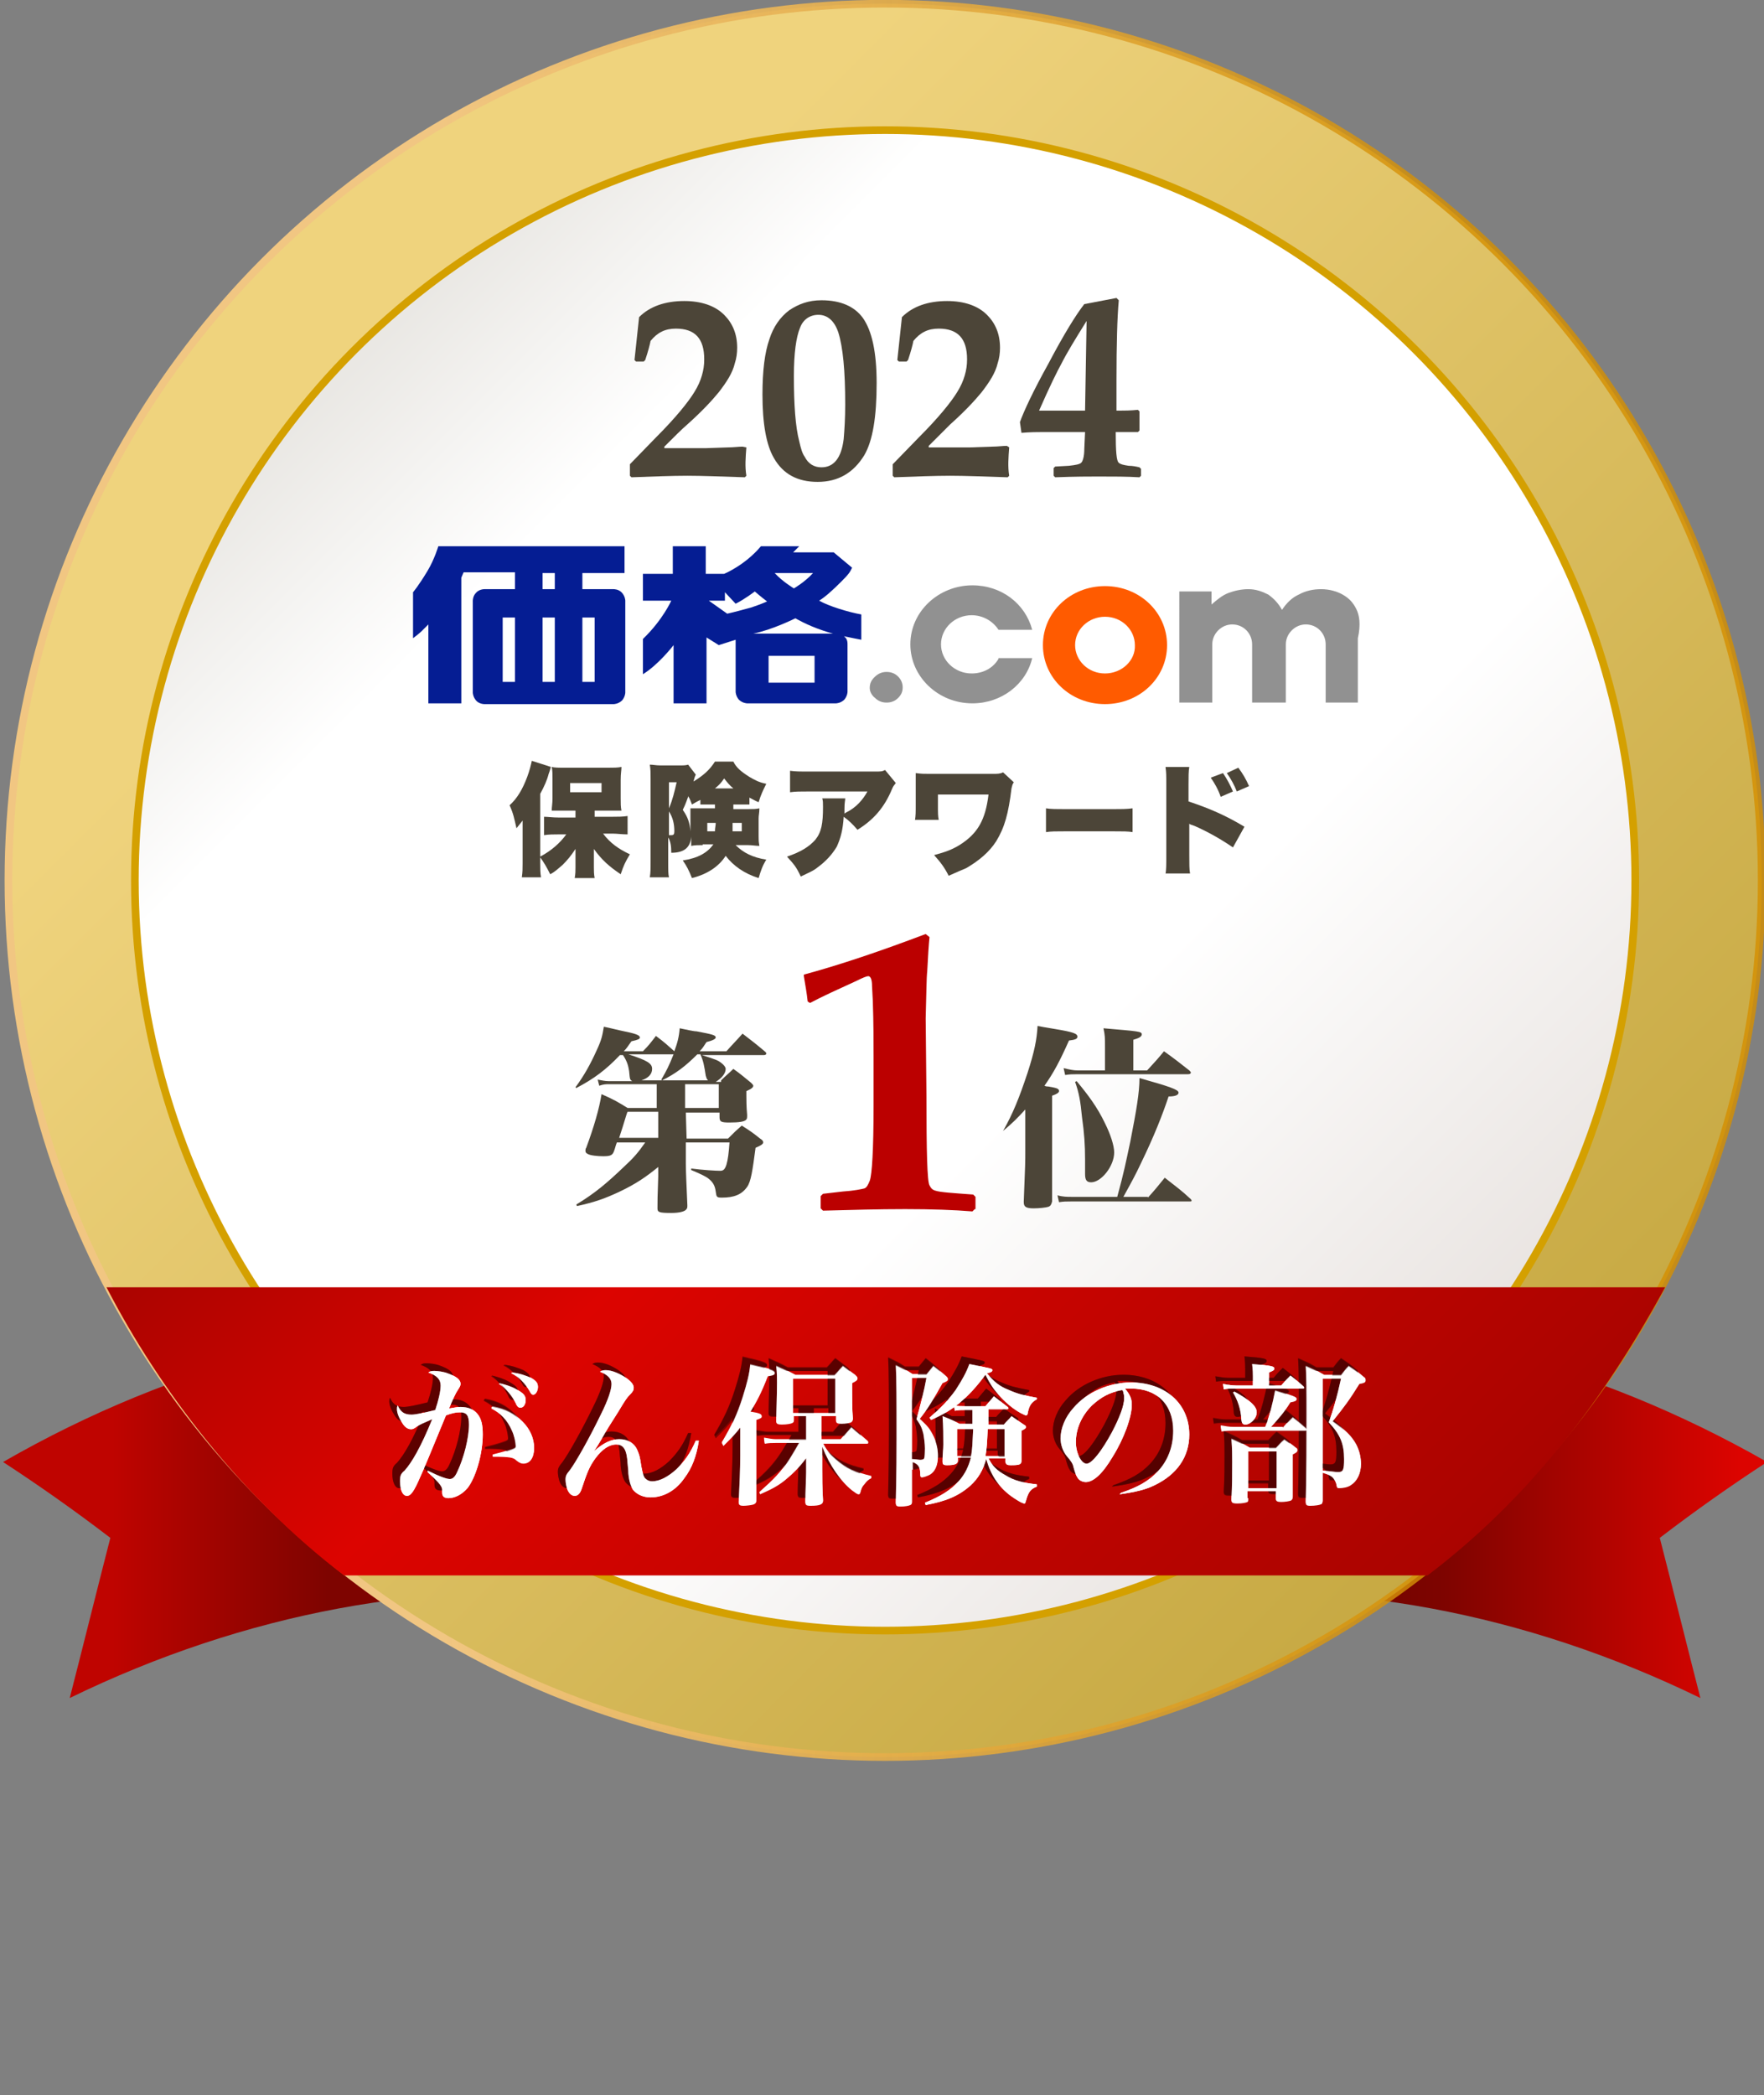 <?xml version="1.0" encoding="utf-8"?>
<!-- Generator: Adobe Illustrator 28.2.0, SVG Export Plug-In . SVG Version: 6.00 Build 0)  -->
<svg version="1.1" id="レイヤー_1" xmlns="http://www.w3.org/2000/svg" xmlns:xlink="http://www.w3.org/1999/xlink" x="0px"
	 y="0px" viewBox="0 0 230.2 273.4" style="enable-background:new 0 0 230.2 273.4;" xml:space="preserve">
<rect x="0" y="0" width="230.2" height="273.4" fill="#808080" stroke="none"/>
<style type="text/css">
	.st0{fill:url(#SVGID_1_);}
	.st1{fill:url(#SVGID_00000025429968611251543880000003418197543548579247_);}
	
		.st2{fill:url(#SVGID_00000172402428237960349300000000556736591703345818_);stroke:url(#SVGID_00000089561875218461019740000007479658603207866035_);stroke-miterlimit:10;}
	
		.st3{fill:url(#SVGID_00000165198352644199565000000002392178200183950987_);stroke:url(#SVGID_00000026844821266658464640000008702366382098879423_);stroke-miterlimit:10;}
	.st4{fill:url(#SVGID_00000004529701595814506090000006473896296655051189_);}
	.st5{fill:#051D93;}
	.st6{fill:#919191;}
	.st7{fill:#FF5B00;}
	.st8{fill:#4C4538;}
	.st9{fill:#BB0000;}
	.st10{opacity:0.5;}
	.st11{fill:#330000;}
	.st12{fill:#FFFFFF;}
</style>
<symbol  id="保険AWARD_x5F_1位_x5F_テンプレ_4" viewBox="-115.1 -114.9 230.2 229.8">
	<g>
		<g>
			
				<linearGradient id="SVGID_1_" gradientUnits="userSpaceOnUse" x1="830.787" y1="550.289" x2="907.43" y2="533.001" gradientTransform="matrix(0.976 0.22 -0.22 0.976 -804.428 -801.782)">
				<stop  offset="0.176" style="stop-color:#BF0400"/>
				<stop  offset="0.533" style="stop-color:#7E0400"/>
				<stop  offset="1" style="stop-color:#7E0400"/>
			</linearGradient>
			<path class="st0" d="M-36.5-93.6c-22.6,2.5-46.9-1.9-69.9-13.1c1.8,7,3.5,13.9,5.3,20.9c-4.7,3.6-9.4,6.9-14,9.9
				c22.6,13,46.9,19.1,69.9,18.3C-42.3-69.5-39.4-81.5-36.5-93.6z"/>
		</g>
		<g>
			
				<linearGradient id="SVGID_00000031904414516609365690000004595014933833702533_" gradientUnits="userSpaceOnUse" x1="7087.869" y1="-861.078" x2="7164.511" y2="-878.365" gradientTransform="matrix(-0.976 0.22 0.22 0.976 7218.71 -801.782)">
				<stop  offset="0" style="stop-color:#DC0400"/>
				<stop  offset="0.491" style="stop-color:#7E0400"/>
				<stop  offset="0.539" style="stop-color:#7A0400"/>
				<stop  offset="0.815" style="stop-color:#650400"/>
				<stop  offset="1" style="stop-color:#5E0400"/>
			</linearGradient>
			<path style="fill:url(#SVGID_00000031904414516609365690000004595014933833702533_);" d="M36.5-93.6c22.6,2.5,46.9-1.9,69.9-13.1
				c-1.8,7-3.5,13.9-5.3,20.9c4.7,3.6,9.4,6.9,14,9.9C92.5-63,68.2-56.9,45.2-57.7C42.3-69.5,39.4-81.5,36.5-93.6z"/>
		</g>
	</g>
	
		<linearGradient id="SVGID_00000021828428826052619950000012701268552437499292_" gradientUnits="userSpaceOnUse" x1="-80.904" y1="80.904" x2="80.904" y2="-80.904">
		<stop  offset="0.148" style="stop-color:#EFD37D"/>
		<stop  offset="1" style="stop-color:#C7A943"/>
	</linearGradient>
	
		<linearGradient id="SVGID_00000026872899549198788690000008495478068570631069_" gradientUnits="userSpaceOnUse" x1="-114.915" y1="0" x2="114.915" y2="0">
		<stop  offset="0.248" style="stop-color:#F1C682"/>
		<stop  offset="0.828" style="stop-color:#D48E00;stop-opacity:0.8"/>
	</linearGradient>
	
		<circle style="fill:url(#SVGID_00000021828428826052619950000012701268552437499292_);stroke:url(#SVGID_00000026872899549198788690000008495478068570631069_);stroke-miterlimit:10;" cx="0" cy="0" r="114.4"/>
	
		<linearGradient id="SVGID_00000144340170489960174220000012423737639393377168_" gradientUnits="userSpaceOnUse" x1="-69.201" y1="69.201" x2="69.201" y2="-69.201">
		<stop  offset="0" style="stop-color:#E9E7E3"/>
		<stop  offset="0.172" style="stop-color:#FFFFFF"/>
		<stop  offset="0.667" style="stop-color:#FFFFFF"/>
		<stop  offset="1" style="stop-color:#E9E4E1"/>
	</linearGradient>
	
		<linearGradient id="SVGID_00000016760029859382823020000006980683398113105567_" gradientUnits="userSpaceOnUse" x1="98.366" y1="3.637979e-12" x2="-98.366" y2="3.662072e-12">
		<stop  offset="0" style="stop-color:#D4A000"/>
		<stop  offset="1" style="stop-color:#D4A000"/>
	</linearGradient>
	
		<circle style="fill:url(#SVGID_00000144340170489960174220000012423737639393377168_);stroke:url(#SVGID_00000016760029859382823020000006980683398113105567_);stroke-miterlimit:10;" cx="0" cy="0" r="97.9"/>
	
		<linearGradient id="SVGID_00000065044917873550722380000016242775378164785855_" gradientUnits="userSpaceOnUse" x1="-52.724" y1="-4.141" x2="52.954" y2="-109.819">
		<stop  offset="0" style="stop-color:#AA0400"/>
		<stop  offset="0.311" style="stop-color:#DC0400"/>
		<stop  offset="0.7" style="stop-color:#BE0400"/>
		<stop  offset="1" style="stop-color:#AA0400"/>
	</linearGradient>
	<path style="fill:url(#SVGID_00000065044917873550722380000016242775378164785855_);" d="M-101.6-53.1c6.9-13.4,17.7-27.5,31-37.6
		H70.8c13.3,10.1,23,22.9,31,37.6H-101.6z"/>
	<g>
		<g>
			<path class="st5" d="M-20.6,34.8c0.9,0.2,2,0.5,3.1,0.8c1.2,0.4,1.9,0.7,2.1,0.8c-0.8,0.6-1.6,1.3-1.6,1.3s-1.3-1-2.5-1.6
				l-1.4,1.5v-1.1H-23L-20.6,34.8z M-8.1,32.6c-2.1,0.7-3.6,1.6-3.6,1.6s-3-1.5-5.5-2h11c0,0,0.5,0,0.9-0.4c0.4-0.3,0.4-0.8,0.4-1
				l0-6.2c0,0,0-0.5-0.4-1c-0.5-0.5-1.1-0.5-1.1-0.5H-18c0,0-0.6,0-1.1,0.5c-0.4,0.5-0.4,1-0.4,1l0,6.8l-2.2-0.7l-1.6,1v-8.6h-4.3
				v7.6c0,0-1.9-2.5-4-3.8v4.6c2.6,2.5,3.7,5,3.7,5h-3.7V40h3.9v3.6h4.3V40h2.4c0,0,2.7,1.1,4.8,3.6h5l-0.8-0.8h5.3l2.4-2
				c-0.3-0.6-0.4-0.8-1.4-1.8c-1.2-1.2-2.1-2-2.9-2.5c1.2-0.7,3.8-1.5,5.5-1.8l0-3.3C-4.1,31.6-6.4,32-8.1,32.6z M-15.2,25.8h6v3.5
				h-6V25.8z M-11.9,38.1c0,0,1.4,0.8,2.5,2h-5C-13.4,39-11.9,38.1-11.9,38.1z"/>
			<path class="st6" d="M0.2,27.2c0.6,0,1.1-0.2,1.5-0.6c0.4-0.4,0.6-0.9,0.6-1.4c0-0.6-0.2-1-0.6-1.4c-0.4-0.4-0.9-0.6-1.5-0.6
				c-0.6,0-1.1,0.2-1.5,0.6C-1.7,24.1-2,24.6-2,25.1c0,0.6,0.2,1,0.6,1.4C-0.9,27-0.4,27.2,0.2,27.2z"/>
			<g>
				<g>
					<path class="st7" d="M28.7,38.4c-4.5,0-8.1-3.4-8.1-7.7c0-4.3,3.6-7.7,8.1-7.7c4.5,0,8.1,3.4,8.1,7.7
						C36.8,35,33.2,38.4,28.7,38.4z M28.7,27c-2.2,0-3.9,1.7-3.9,3.7c0,2.1,1.8,3.7,3.9,3.7c2.2,0,3.9-1.7,3.9-3.7
						C32.7,28.7,30.9,27,28.7,27z"/>
				</g>
			</g>
			<path class="st6" d="M61.5,35.4c-0.4,0.8-0.9,1.4-1.8,1.9C59,37.7,58,38,56.9,38c-1,0-2-0.2-2.9-0.7c-0.9-0.4-1.6-1.1-2.2-2
				c-0.5,0.9-1.1,1.5-1.8,2c-0.8,0.4-1.6,0.7-2.6,0.7c-0.9,0-1.8-0.2-2.6-0.5c-0.8-0.3-1.5-0.9-2.2-1.5v1.7h-4.2V23.2h4.3v7.6
				c0,1.4,1.2,2.6,2.6,2.6c1.5,0,2.6-1.2,2.6-2.6v-7.6h4.4v7.6c0,1.4,1.2,2.6,2.6,2.6c1.5,0,2.6-1.2,2.6-2.6v-7.6h4.2v8.4
				C62.1,33.4,61.9,34.6,61.5,35.4z"/>
			<g>
				<g>
					<path class="st5" d="M-33.9,36.5c0,0,0,0.6-0.5,1.1c-0.4,0.4-1,0.4-1,0.4h-4.1v2.1h5.5v3.5l-24.3,0c0,0-0.5-1.7-1.4-3.2
						c-1.2-2-1.9-2.8-1.9-2.8l0-6c0,0,0.8,0.6,1.1,0.9c0.3,0.3,0.9,0.9,0.9,0.9l0-10.3h4.3l0,16.4l0.3,0.7l6.7,0V38h-4
						c0,0-0.7,0-1.1-0.5c-0.4-0.4-0.4-1-0.4-1l0-12c0,0,0-0.5,0.4-1c0.4-0.5,1.1-0.5,1.1-0.5h16.9c0,0,0.6,0,1.1,0.5
						c0.4,0.5,0.4,1,0.4,1L-33.9,36.5z M-48.3,25.9h-1.6v8.4h1.6V25.9z M-43.1,25.9h-1.6v8.4h1.6V25.9z M-43.1,38h-1.6v2.1h1.6V38z
						 M-37.9,25.9h-1.6v8.4h1.6V25.9z"/>
				</g>
			</g>
			<path class="st6" d="M14.8,28.9c-0.7-1.2-2-1.9-3.5-1.9c-2.2,0-4,1.7-4,3.8c0,2.1,1.8,3.8,4,3.8c1.5,0,2.8-0.8,3.5-1.9h4.4
				c-0.9,3.4-4,5.8-7.8,5.8c-4.4,0-8.1-3.4-8.1-7.7c0-4.2,3.6-7.7,8.1-7.7c3.8,0,7,2.5,7.8,5.9H14.8z"/>
		</g>
	</g>
	<g>
		<path class="st8" d="M-36.8,6.1c0.9-1.2,2-2,3.5-2.7c-0.6-1-0.8-1.4-1.2-2.6C-36,1.8-37,2.7-38,4.1c0-0.4,0-1.2,0-1.6V1.7
			c0-0.4,0-0.9,0.1-1.4h-2.6c0.1,0.6,0.1,0.9,0.1,1.4v1.2c0,0,0,0.1,0,0.4c0,0.1,0,0.4,0,0.8c-0.6-0.9-1-1.4-1.7-2.1
			c-0.6-0.5-1-0.9-1.6-1.2c-0.5,1-0.8,1.5-1.3,2.2V2.2c0-0.7,0-1.2,0.1-1.8h-2.5c0.1,0.7,0.1,1.1,0.1,1.8v4c0,0.1,0,0.8,0,0.9
			c0,0.4,0,0.4,0,0.7c-0.3-0.4-0.5-0.6-0.8-1c-0.3,1.3-0.4,1.9-0.9,3c1,0.9,1.7,2.1,2.3,3.7c0.3,0.8,0.5,1.6,0.6,2.1l2.5-0.8
			c-0.1-0.2-0.1-0.4-0.3-0.9c-0.2-0.8-0.6-1.7-1.1-2.6V3.1c1.5,0.8,2.6,1.8,3.4,2.9h-1c-0.6,0-1.3,0-1.9-0.1v2.4
			c0.5,0,1.1-0.1,1.9-0.1h2.2v0.9H-42c-0.6,0-1.2,0-1.5,0c0,0.5,0.1,0.9,0.1,1.6v2.6c0,0.6,0,1-0.1,1.5c0.4-0.1,0.9-0.1,1.8-0.1h5.5
			c0.8,0,1.3,0,1.8,0.1c0-0.5-0.1-0.8-0.1-1.7v-2.4c0-0.7,0-1.1,0.1-1.6c-0.1,0-0.2,0-0.2,0H-35l-0.9,0h-2V8.3h2.4
			c0.6,0,1.3,0,1.9,0.1V6C-34.3,6-35,6.1-35.5,6.1H-36.8z M-41.1,11.5h4.1v1.2h-4.1V11.5z"/>
		<path class="st8" d="M-23.8,4.6c-0.6,0-1,0-1.5-0.1l0,0.4c0,0.2,0,0.5,0,0.7v0.1c-0.1-1.4-0.9-2.1-2.6-2.1c0,0.9-0.1,1.5-0.4,2
			V2.5c0-1.2,0-1.7,0.1-2.1h-2.5c0.1,0.6,0.1,1.1,0.1,2.2v10.7c0,0.7,0,1.2-0.1,1.8c0.4,0,0.8-0.1,1.4-0.1h2.4c0.6,0,0.9,0,1.2,0.1
			l1-1.3c-0.2-0.4-0.2-0.6-0.3-0.9c1.3,0.8,2.1,1.5,2.8,2.6h2.4c0.4-0.8,1-1.3,2.1-2c0.7-0.4,1.2-0.7,2.2-0.9
			c-0.4-0.8-0.7-1.4-1-2.4c-0.5,0.2-0.6,0.3-1.2,0.6V9.9c-0.3,0-0.5,0-1.2,0h-0.9V9.3h2c0.6,0,0.9,0,1.4,0.1c0-0.6-0.1-0.9-0.1-1.3
			V5.7c0-0.5,0-0.6,0.1-1.2c-0.5,0-0.9,0.1-1.5,0.1h-1.6c1-1,2.2-1.6,4-1.9c-0.5-0.8-0.7-1.4-1-2.4c-1.9,0.6-3.3,1.6-4.3,2.9
			c-0.9-1.4-2.4-2.4-4.4-2.9c-0.4,1-0.7,1.6-1.2,2.3c2,0.3,3.2,1,4,2.1H-23.8z M-28.2,9.4c0.5,1.2,0.7,2.1,1,3.4h-1V9.4z M-28.2,5.9
			C-28.2,5.9-28.1,5.9-28.2,5.9c0.2,0,0.3,0,0.3,0c0.3,0,0.4,0.1,0.4,0.5c0,1-0.2,1.8-0.7,2.6V5.9z M-22.1,9.9h-0.8
			c-0.6,0-0.8,0-1.2,0v0.6c-0.4-0.2-0.6-0.3-1.1-0.6c-0.2,0.5-0.2,0.6-0.5,1.1c0,0,0-0.1,0-0.1c-0.2-0.5-0.3-0.9-0.7-1.7
			c0.7-1,0.9-1.7,1-2.8v1.8c0,0.4,0,0.7,0,1.2c0.4,0,0.6,0,1.3,0h1.9V9.9z M-23.2,7.5V6.4h1c0,0.5,0.1,0.7,0.1,1.1H-23.2z M-19.8,12
			c-0.5,0.4-0.8,0.8-1.2,1.3c-0.4-0.6-0.7-0.9-1.2-1.3H-19.8z M-19.9,7.5c0-0.4,0-0.8,0-1.1h1.2v1.1H-19.9z"/>
		<path class="st8" d="M1.4,12.7c-0.2-0.3-0.3-0.3-0.5-0.8c-1-2.4-2.4-4-4.5-5.3c-0.6,0.7-1.1,1.2-1.8,1.7c-0.1-1.7-0.4-2.8-0.9-3.9
			c-0.6-1-1.4-1.9-2.5-2.7C-9.4,1.2-10,1-11,0.5c-0.6,1.3-0.9,1.6-1.8,2.6c1.8,0.6,2.9,1.3,3.7,2.2c0.8,1,1,2.1,1,4.3
			c0,0.5,0,0.8-0.1,1.1h3c0-0.3-0.1-0.5-0.1-1.4c0,0,0-0.4,0-0.6C-5.2,8.8-5.2,8.8-5,8.9c1.2,0.6,2.1,1.6,2.7,2.7h-7.6
			c-1.2,0-1.8,0-2.5-0.1v2.8c0.7-0.1,1.3-0.1,2.6-0.1h8.4c0.9,0,1,0,1.4,0.2L1.4,12.7z"/>
		<path class="st8" d="M3.9,7.8C4,8.5,4,8.8,4,9.9v2.5c0,0.9,0,1.2,0,1.6c0.8-0.1,1-0.1,1.8-0.1H14c0.7,0,1,0,1.4,0.2l1.4-1.3
			c-0.2-0.3-0.2-0.4-0.3-0.8c-0.4-3.3-0.9-5.1-2-6.9c-0.9-1.4-2.2-2.5-3.9-3.5C9.9,1.3,9.4,1.1,8.3,0.6c-0.5,1-1,1.7-1.9,2.7
			C7.9,3.7,8.7,4,9.7,4.6c2.4,1.5,3.4,3.3,3.8,6.6H6.9V9.9c0-1.2,0-1.5,0.1-2H3.9z"/>
		<path class="st8" d="M21,9.4c0.6-0.1,1.3-0.1,2.6-0.1h6.1c1.3,0,1.8,0,2.6,0.1V6.3c-0.6,0.1-1.2,0.1-2.6,0.1h-6.1
			c-1.4,0-1.9,0-2.6-0.1V9.4z"/>
		<path class="st8" d="M36.6,0.8c0.1,0.7,0.1,1.2,0.1,2.4v9.3c0,1.3,0,1.5-0.1,2.3h3.1c-0.1-0.5-0.1-1.3-0.1-2.3v-2.2
			c2.7-0.9,4.8-1.8,7.3-3.3l-1.5-2.7c-1.6,1.1-3.4,2.1-5,2.8c-0.6,0.2-0.6,0.2-0.7,0.3V3.3c0-1.1,0-1.9,0.1-2.4H36.6z M44.1,14
			c0.6-0.9,0.9-1.5,1.3-2.4l-1.6-0.7c-0.3,0.9-0.8,1.8-1.3,2.5L44.1,14z M46.1,14.7c0.6-0.8,1-1.5,1.4-2.4l-1.6-0.7
			c-0.3,0.8-0.8,1.7-1.3,2.4L46.1,14.7z"/>
	</g>
	<g>
		<path class="st8" d="M-18.1,56.5c-0.1-1.3-0.2-2.5,0-3.7l-0.2-0.2c-3.1,0.1-5.6,0.2-7.5,0.2c-2,0-4.5-0.1-7.3-0.2l-0.2,0.2v1.5
			l3.4,3.5c2.6,2.6,4.2,4.6,5,5.9c0.5,0.8,0.8,1.5,1,2.2c0.2,0.7,0.3,1.3,0.3,2.1c0,2.7-1.2,4-3.7,4c-1.4,0-2.4-0.5-3.3-1.6
			c-0.1-0.5-0.3-1.3-0.7-2.5l-0.2-0.2h-1l-0.2,0.2l0.6,5.6c1.4,1.4,3.4,2.1,5.9,2.1c2.2,0,4-0.6,5.2-1.8c1.1-1.1,1.7-2.5,1.7-4.3
			c0-0.7-0.1-1.4-0.3-2c-0.3-1.3-1.1-2.5-2.1-3.8c-0.9-1.1-2.2-2.5-4.1-4.2c-0.7-0.6-1.7-1.6-3-2.9l0-0.2h3c0.9,0,1.7,0,2.4,0
			l2.9,0.1c0.7,0,1.4,0.1,1.9,0.1L-18.1,56.5z"/>
		<path class="st8" d="M-1.1,64.9c0-4.4-0.5-7.5-1.6-9.4C-4.1,53.2-6.1,52-8.8,52c-2.6,0-4.5,1-5.7,3.1c-1,1.7-1.5,4.5-1.5,8.3
			c0,3.1,0.3,5.5,0.9,7.2c0.5,1.6,1.4,2.9,2.6,3.8c1.2,0.8,2.5,1.3,4.2,1.3c2.5,0,4.3-0.8,5.4-2.3C-1.7,71.7-1.1,68.9-1.1,64.9z
			 M-5.2,62.1c0,4.4-0.3,7.5-0.9,9.4c-0.5,1.5-1.4,2.3-2.6,2.3c-1.1,0-2-0.6-2.4-1.7c-0.5-1.2-0.8-3.3-0.8-6.3
			c0-3.7,0.2-6.6,0.7-8.5c0.2-0.9,0.4-1.6,0.7-2c0.5-1,1.3-1.4,2.2-1.4c1.6,0,2.6,1.2,2.9,3.7C-5.3,58.8-5.2,60.3-5.2,62.1z"/>
		<path class="st8" d="M16.2,56.5c-0.1-1.3-0.2-2.5,0-3.7l-0.2-0.2c-3.1,0.1-5.6,0.2-7.5,0.2c-2,0-4.5-0.1-7.3-0.2l-0.2,0.2v1.5
			l3.4,3.5c2.6,2.6,4.2,4.6,5,5.9c0.5,0.8,0.8,1.5,1,2.2c0.2,0.7,0.3,1.3,0.3,2.1c0,2.7-1.2,4-3.7,4c-1.4,0-2.4-0.5-3.3-1.6
			c-0.1-0.5-0.3-1.3-0.7-2.5l-0.2-0.2h-1l-0.2,0.2l0.6,5.6c1.4,1.4,3.4,2.1,5.9,2.1c2.2,0,4-0.6,5.2-1.8c1.1-1.1,1.7-2.5,1.7-4.3
			c0-0.7-0.1-1.4-0.3-2c-0.3-1.3-1.1-2.5-2.1-3.8c-0.9-1.1-2.2-2.5-4.1-4.2C8,59,7,58,5.7,56.7l0-0.2h3c0.9,0,1.7,0,2.4,0l2.9,0.1
			c0.7,0,1.4,0.1,1.9,0.1L16.2,56.5z"/>
		<path class="st8" d="M33.4,52.8l-0.2-0.2c-1.6,0.1-3.4,0.1-5.4,0.1c-1.1,0-3,0-5.6-0.1L22,52.8v1l0.2,0.2l1.8,0.1
			c0.9,0.1,1.4,0.2,1.6,0.4c0.2,0.2,0.4,0.8,0.4,1.8l0.1,2.2h-2.2l-3.4,0c-0.6,0-1.5,0-2.7-0.1l-0.2,1.4c0.5,1.4,1.7,4,3.7,7.6
			c2,3.8,3.6,6.4,4.7,7.8l4.2,0.8l0.3-0.3c-0.2-2.2-0.3-5.7-0.3-10.5v-3.9h0.5c0.5,0,1.3,0,2.3,0.1l0.2-0.2c0-1.1,0-1.9,0-2.5
			l-0.2-0.2c-0.2,0-0.5,0-0.9,0h-2c0-2.5,0.1-3.8,0.4-4c0.2-0.2,0.6-0.3,1.3-0.4c0.5,0,1-0.1,1.4-0.2l0.2-0.2V52.8z M26.3,73
			c-1.5-2.4-2.6-4.2-3.3-5.6c-0.5-0.9-1.5-2.9-2.9-6.1h6L26.3,73z"/>
	</g>
	<g>
		<path class="st8" d="M15.4-32.7c1.3,2.3,2.1,4.3,3.2,7.6c0.9,2.8,1.2,4.3,1.3,6.1c1-0.2,1.8-0.3,2.3-0.4c2.4-0.4,2.9-0.6,2.9-1
			c0-0.3-0.3-0.4-1.1-0.5c-1.2-2.7-2-4.2-3.2-5.9c0.2-0.1,0.4-0.1,0.5-0.1c1.2-0.2,1.4-0.3,1.4-0.6c0-0.2-0.3-0.4-0.9-0.6v-6.4
			c0-3,0-3,0-7.4c-0.1-0.4-0.2-0.6-0.5-0.7c-0.3-0.1-1.2-0.2-1.9-0.2c-1,0-1.3,0.2-1.3,0.8c0,0,0,0.1,0,0.1c0.2,5,0.2,5,0.2,6.8v5.2
			c-1.1-1.2-1.6-1.7-2.9-2.8L15.4-32.7z M34.3-41.4c1,1.1,1.3,1.5,2.2,2.6c1.5-1.2,2-1.5,3.4-2.8c0.1-0.1,0.1-0.2,0.1-0.2
			c0-0.1-0.1-0.1-0.2-0.1H24.3c-0.7,0-1,0-1.6-0.1l-0.2,0.9c0.7-0.2,1.3-0.2,1.8-0.2h6c0.9,3.3,1.1,4.4,1.7,7.2
			c0.8,4.1,1.2,6.4,1.2,8.3c3.9-1.1,5.1-1.5,5.1-1.9c0-0.3-0.4-0.5-1.3-0.5c-0.8-2.4-1.9-5.2-3.6-8.7c-0.7-1.5-1.2-2.4-2.3-4.4H34.3
			z M34.2-24.8c1,1.1,1.3,1.4,2.2,2.5c1.4-1,1.9-1.4,3.3-2.5c0.2-0.2,0.2-0.2,0.2-0.3c0-0.1-0.1-0.2-0.4-0.2H25
			c-0.5,0-0.9,0-1.5-0.1l-0.2,0.9c0.8-0.2,1.3-0.3,1.8-0.3h3.6v3.1c0,1.1,0,1.5-0.2,2.4c4.6-0.4,5-0.4,5-0.8c0-0.3-0.4-0.5-1.1-0.7
			v-4H34.2z M25-26.2c1.5-1.8,2.7-3.4,3.7-5.5c0.7-1.4,1.2-2.9,1.2-3.8c0-1.8-1.7-3.9-3-3.9c-0.6,0-0.8,0.3-0.8,1.1
			c0,0.2,0,0.4,0,0.7c0,0.3,0,0.7,0,1.2c0,1.8-0.1,3.4-0.4,5.5c-0.2,2.1-0.4,3.2-0.9,4.6L25-26.2z"/>
	</g>
	<g>
		<path class="st8" d="M-21.4-26.1c0.7,0.7,1,0.9,1.6,1.5c1-0.7,1.3-1,2.3-1.8c0.2-0.2,0.3-0.3,0.3-0.4c0-0.2-0.2-0.4-0.9-0.7
			c0-0.3,0-0.4,0-0.6c0-0.5,0-1.4,0.1-2.5c0-0.3,0-0.5-0.1-0.6c-0.2-0.3-1-0.4-2.2-0.4c-1.1,0-1.3,0.1-1.3,0.7v0.6h-4.4l0.1-3.4h5.4
			c1,1,1,1,1.8,1.7c1.1-0.7,1.4-0.9,2.4-1.7c0.3-0.2,0.4-0.3,0.4-0.5c0-0.2-0.3-0.4-1-0.7c-0.4-3-0.6-4.4-1.1-5.1
			c-0.7-1-1.7-1.4-3.3-1.4c-0.7,0-0.7,0.1-0.8,0.8c-0.1,0.8-0.4,1.3-1.1,1.8c-0.5,0.3-0.9,0.5-2.1,1l0,0.2c1.5-0.2,3.2-0.3,3.8-0.3
			c0.4,0,0.6,0.2,0.8,0.8c0.2,0.7,0.3,1.5,0.4,2.9H-26l0-2.8c0-0.9,0.1-3.1,0.2-5.4c0-0.3,0-0.4-0.2-0.6c-0.2-0.2-0.8-0.4-1.9-0.4
			c-1.6,0-1.8,0.1-1.8,0.6c0,1.1,0,1.3,0.1,4.2v1.2c-1.6-1.3-2.9-2.2-5-3.2c-1.9-0.9-3.3-1.4-5.6-1.9l-0.1,0.2
			c2.5,1.5,4.1,2.9,6.2,4.9c1.3,1.2,1.9,1.9,2.8,3.2h-3.7c-0.2-0.5-0.2-0.7-0.4-1.2c-0.2-0.5-0.5-0.6-1.4-0.6c-0.7,0-1.7,0.1-2,0.3
			c-0.2,0.1-0.3,0.2-0.3,0.4c0,0.1,0,0.3,0.1,0.4c1,2.7,1.7,5.1,2,7c1.6-0.7,2.1-1,3.4-1.8h3.8l0,3.1H-36c-0.5,0-0.7,0-1.3-0.2
			l-0.2,0.8c0.5-0.1,1-0.2,1.4-0.2h3.1c-0.3,0.2-0.3,0.2-0.4,1.3c-0.1,0.6-0.2,1.2-0.8,2.1h-0.4c-1.8-1.9-3.4-3.1-5.7-4.3l-0.1,0.1
			c1.1,1.5,1.9,2.9,2.8,4.9c0.6,1.3,0.7,1.8,0.9,3c1-0.2,1.7-0.4,2.2-0.5c2-0.4,2.5-0.6,2.5-0.9c0-0.2-0.2-0.3-1.1-0.5
			c-0.5-0.7-0.6-0.9-1-1.3h2.5c0.8,0.8,1,1.1,1.7,2c1.2-0.9,1.5-1.2,2.4-2c0.4,1.1,0.6,1.8,0.7,3c1-0.2,1.8-0.4,2.2-0.4
			c2.1-0.4,2.5-0.5,2.5-0.8c0-0.2-0.4-0.4-1.2-0.6c-0.4-0.6-0.5-0.8-0.9-1.2h3.5c0.7,0.8,1.4,1.5,2.1,2.3c1.3-1,1.7-1.3,3-2.4
			c0.1-0.1,0.1-0.2,0.1-0.2c0-0.1-0.1-0.2-0.3-0.2h-8.1c1.9-0.6,2.1-0.7,2.5-1c0.4-0.3,0.6-0.6,0.6-0.8c0-0.6-0.5-1.2-1.3-1.7H-21.4
			z M-29.6-30.2h-4c-0.1-0.1-0.4-1.3-1.1-3.4h5.1L-29.6-30.2z M-23.1-26.1c-0.2,0.2-0.2,0.3-0.3,0.6c-0.2,1.3-0.3,1.9-0.7,2.8h-0.4
			c-1.6-1.6-2.8-2.5-4.6-3.4l-0.1,0.1c0.7,1.2,1,1.8,1.6,3.3h-5.9c2.5-0.8,3.1-1.2,3.1-1.9c0-0.7-0.5-1.2-1.4-1.5H-23.1z
			 M-26.1-29.7h4.4v3.1h-4.4L-26.1-29.7z"/>
	</g>
	<g>
		<path class="st9" d="M11.7-42.9l-0.3-0.3C9-43,6.1-42.9,2.6-42.9c-3.4,0-7-0.1-10.7-0.2l-0.3,0.3v1.6l0.3,0.3
			c0.9,0.1,1.7,0.2,2.6,0.3c1.5,0.1,2.4,0.3,2.8,0.4c0.3,0.1,0.5,0.5,0.7,1c0.3,0.8,0.5,4.1,0.5,9.8v6.4c0,1.9,0,4.4-0.1,7.3
			l-0.1,1.9c0,0.9-0.2,1.3-0.5,1.3c-0.2,0-0.7-0.2-1.5-0.6c-2.4-1.1-4.4-2-6.1-2.9l-0.3,0.2c-0.1,1-0.3,2.1-0.5,3.3l0,0.2
			C-5.8-11-0.5-9.2,5.3-7l0.5-0.4c-0.1-1-0.2-2.5-0.3-4.5c-0.1-0.8-0.1-2.8-0.2-6.1L5.4-28.1c0-7.3,0.1-11.2,0.4-11.7
			c0.2-0.4,0.4-0.6,0.8-0.7c0.6-0.2,2.2-0.3,4.9-0.5l0.3-0.3V-42.9z"/>
	</g>
</symbol>
<g>
	<g>
		<g>
			
				<use xlink:href="#保険AWARD_x5F_1位_x5F_テンプレ_4"  width="230.2" height="229.8" id="XMLID_00000049935702269043245290000014369731666180521379_" x="-115.1" y="-114.9" transform="matrix(1 0 0 -1 115.5 114.883)" style="overflow:visible;"/>
		</g>
	</g>
	<g>
		<g class="st10">
			<path class="st11" d="M54.8,190.9c1.6,0.8,2.5,1.1,2.9,1.1c0.4,0,0.7-0.3,1-1c0.8-1.7,1.5-4.3,1.5-6.1c0-1.2-0.3-1.6-1.2-1.6
				c-0.5,0-1,0.1-1.8,0.4c-1.9,4.6-3,7.3-3.3,7.9c-0.9,2.1-1.3,2.6-1.8,2.6c-0.6,0-0.9-0.8-0.9-1.9c0-0.7,0.1-1,0.6-1.4
				c0.9-1,2.1-3,3.6-6.7c-1.1,0.5-1.7,0.7-2.2,1.1c-0.3,0.2-0.4,0.2-0.6,0.2c-0.4,0-0.8-0.3-1.1-0.8c-0.4-0.6-0.7-1.3-0.7-1.8
				c0-0.2,0-0.3,0.1-0.5c0.4,0.9,0.9,1.2,1.8,1.2c0.5,0,1.5-0.2,3.1-0.6c0.4-1.2,0.7-2.4,0.7-3.2c0-0.8-0.5-1.3-1.6-1.7
				c0.3-0.2,0.5-0.2,0.8-0.2c0.4,0,1.2,0.1,1.7,0.3c1.1,0.4,1.7,0.8,1.7,1.4c0,0.2-0.1,0.4-0.3,0.7c-0.4,0.6-0.6,1.1-1.2,2.5
				c0.7-0.1,1-0.2,1.5-0.2c1,0,1.7,0.3,2.2,0.9c0.5,0.6,0.7,1.4,0.7,2.7c0,2.5-0.9,5.6-2,7c-0.7,0.8-1.6,1.3-2.5,1.3
				c-0.3,0-0.6-0.1-0.7-0.3c-0.1-0.2-0.1-0.2-0.1-0.8c0-0.5-0.6-1.1-1.9-2.3L54.8,190.9z M63.3,182.5c1.7,0.3,2.8,0.9,3.9,2
				c1,1,1.5,2.2,1.5,3.4c0,1.2-0.5,2-1.4,2c-0.3,0-0.5-0.1-0.9-0.4c-0.4-0.4-0.8-0.5-3.1-0.5l0-0.2c1.6-0.4,2.6-0.7,2.9-0.9
				c0.1-0.1,0.1-0.1,0.1-0.3c0-0.4-0.2-1.4-0.5-2c-0.6-1.4-1.5-2.3-2.7-2.9L63.3,182.5z M64.2,179.5c0.8,0.2,1.5,0.4,2.2,0.8
				c0.9,0.5,1.2,0.8,1.2,1.4c0,0.6-0.3,1-0.7,1c-0.2,0-0.4-0.1-0.6-0.6c-0.5-1-1.3-1.9-2.2-2.5L64.2,179.5z M65.8,178.1
				c1,0.1,1.8,0.4,2.5,0.7c0.7,0.4,0.9,0.7,0.9,1.2s-0.3,1-0.6,1c-0.2,0-0.3-0.1-0.5-0.5c-0.6-1-1.4-1.8-2.4-2.3L65.8,178.1z"/>
			<path class="st11" d="M90.2,187c-0.3,2-0.9,3.6-1.9,4.9c-1.1,1.6-2.7,2.5-4.4,2.5c-1,0-1.8-0.4-2.3-1c-0.3-0.5-0.5-1.1-0.6-2.1
				c0-0.3,0-0.3-0.1-1.3c-0.1-1.8-0.5-2.5-1.5-2.5c-0.9,0-1.8,0.6-2.7,1.8c-0.8,1.1-1.1,1.9-1.8,4c-0.2,0.6-0.5,0.9-0.9,0.9
				c-0.4,0-0.7-0.3-0.9-0.7c-0.2-0.4-0.3-1.1-0.3-1.4c0-0.5,0.1-0.7,0.6-1.3c0.8-1.1,2.5-4.1,4-7.2c1-2,1.4-3.3,1.4-4
				c0-0.7-0.5-1.2-1.5-1.6c0.3-0.2,0.5-0.2,0.8-0.2c0.7,0,1.7,0.4,2.6,1c0.7,0.5,1,0.9,1,1.3c0,0.3-0.1,0.5-0.5,0.9
				c-0.4,0.4-0.6,0.7-1.5,2.2c-1.4,2.2-1.4,2.2-2.2,3.6c-0.6,1-0.6,1-1,1.6h0c1.2-1.1,2.3-1.6,3.3-1.6c1.1,0,2,0.5,2.4,1.5
				c0.2,0.5,0.3,0.7,0.5,2.1c0.2,1,0.3,1.4,0.6,1.6c0.2,0.2,0.5,0.3,0.8,0.3c1,0,2.1-0.6,3.2-1.6c1.1-1.1,1.8-2.1,2.5-3.7L90.2,187z
				"/>
			<path class="st11" d="M93.2,187.2c1.3-2.2,2-3.7,2.7-5.9c0.6-1.9,0.9-3.1,1-4.3c2.7,0.6,3.2,0.8,3.2,1.1c0,0.2-0.2,0.3-0.9,0.4
				c-0.9,2.3-1.4,3.2-2.3,4.7c1.2,0.2,1.5,0.3,1.5,0.6c0,0.1-0.1,0.2-0.7,0.4v4.5l0,6c0,0.3-0.1,0.4-0.3,0.5c-0.2,0.1-1,0.2-1.4,0.2
				c-0.4,0-0.6-0.1-0.6-0.4c0,0,0,0,0-0.1c0.1-2.2,0.2-4.2,0.2-6V185c-0.6,0.8-1.1,1.3-2.2,2.4L93.2,187.2z M106.2,186.8h2.5
				c0.6-0.7,0.8-0.9,1.4-1.6c0.9,0.8,1.2,1,2.1,1.8c0.1,0.1,0.1,0.1,0.1,0.2c0,0.1-0.1,0.1-0.2,0.1h-5.7c0.5,1,0.9,1.4,1.7,2.1
				c1.4,1.2,2.5,1.7,4.6,2.2l0,0.2c-0.4,0.2-0.6,0.4-0.9,0.8c-0.3,0.3-0.4,0.6-0.5,1c-0.1,0.3-0.1,0.3-0.3,0.3
				c-0.1,0-0.4-0.2-0.8-0.5c-1.5-1.2-2.9-3.2-3.9-5.7v2.9c0,1.2,0,2.5,0.1,4.1c0,0,0,0.1,0,0.1c0,0.4-0.4,0.6-1.6,0.6
				c-0.6,0-0.7-0.1-0.7-0.5c0-1.4,0.1-3.2,0.1-3.8v-1.9c-0.9,1.2-1.7,2-2.8,2.9c-0.9,0.7-1.6,1.1-3.2,1.8l-0.1-0.2
				c1.9-1.7,2.8-2.6,3.9-4.3c0.5-0.8,0.9-1.5,1.3-2.2h-3.1c-0.5,0-0.8,0-1.4,0.1l-0.1-0.7c0.6,0.1,1.1,0.2,1.5,0.2h4v-3.1h-1.6v0.5
				c0,0.2,0,0.3-0.2,0.4c-0.2,0.1-0.7,0.2-1.4,0.2c-0.5,0-0.7-0.1-0.7-0.4c0-0.9,0.1-3.5,0.1-5.1c0-0.5,0-1.2-0.1-2.1
				c1.1,0.5,1.4,0.6,2.5,1.2h5.1c0.5-0.5,0.6-0.7,1.1-1.2c0.7,0.5,0.9,0.7,1.6,1.2c0.2,0.2,0.3,0.3,0.3,0.4c0,0.2-0.1,0.3-0.7,0.6v1
				c0,1.4,0,2.2,0.1,3.7c0,0.2-0.1,0.3-0.2,0.4c-0.2,0.1-0.7,0.2-1.3,0.2c-0.5,0-0.7-0.1-0.7-0.4v-0.6h-1.9V186.8z M102.5,183.4h5.5
				v-4.5h-5.5V183.4z"/>
			<path class="st11" d="M118,190.7c0,0.8,0,2.7,0,4.2c0,0.2,0,0.3-0.2,0.4c-0.2,0.1-0.7,0.2-1.3,0.2c-0.5,0-0.6-0.1-0.6-0.5
				c0.1-4.7,0.1-6,0.1-8.4c0-4.9,0-7.8-0.1-9.5c1,0.5,1.3,0.6,2.2,1.2h1.8c0.4-0.5,0.5-0.6,0.9-1.1c0.8,0.6,1,0.8,1.7,1.4
				c0.2,0.2,0.2,0.3,0.2,0.3c0,0.2-0.2,0.3-0.7,0.5c-1,1.8-2,3.5-3,4.7c0.7,0.7,1.1,1,1.5,1.7c0.6,1,0.9,2,0.9,3.1
				c0,1.4-0.5,2.3-1.4,2.6c-0.2,0.1-0.6,0.2-0.7,0.2c-0.1,0-0.2-0.1-0.2-0.2c0-1.1-0.2-1.5-1-1.8V190.7z M118,189.4
				c0.4,0,0.9,0.1,1.1,0.1c0.3,0,0.5-0.1,0.5-0.2s0.1-0.7,0.1-1.3c0-0.6-0.1-1.3-0.2-1.9c-0.2-0.8-0.4-1.2-0.9-1.9
				c0.5-1.8,1-3.7,1.3-5.4H118V189.4z M125.9,185c0-0.1,0-0.2,0-0.2v-1.3c0-0.2,0-0.3,0-0.5h-1c-0.5,0-0.8,0-1.3,0.1l-0.1-0.7
				c0.5,0.1,0.9,0.1,1.4,0.1h2.7c0.5-0.6,0.6-0.7,1.1-1.3c0.8,0.6,1,0.8,1.8,1.4c0.1,0.1,0.1,0.1,0.1,0.2c0,0.1-0.1,0.1-0.2,0.1
				h-2.4c0,1.3,0,1.3,0,2h2c0.4-0.5,0.6-0.6,1-1.1c0.7,0.5,0.9,0.6,1.6,1.1c0.2,0.1,0.3,0.2,0.3,0.3c0,0.2-0.2,0.3-0.6,0.5
				c0,2.5,0,2.6,0,3.9c0,0.5-0.2,0.6-1.4,0.6c-0.5,0-0.6-0.1-0.7-0.4v-0.5h-2.2c0.5,1,1.1,1.6,2.2,2.2c1.1,0.7,2.3,1,4.1,1.2v0.3
				c-0.8,0.3-1.1,0.7-1.4,1.8c-0.1,0.3-0.1,0.4-0.2,0.4c-0.3,0-1.1-0.5-1.8-1c-1.6-1.2-2.6-2.7-3.2-4.8c-0.4,1.4-1,2.5-2.1,3.5
				c-1.5,1.3-3.1,2-5.8,2.5l-0.1-0.3c2.2-0.9,3.4-1.7,4.4-2.8c0.8-0.9,1.3-1.9,1.6-3.1h-1.7v0.4c0,0.4-0.3,0.6-1.4,0.6
				c-0.5,0-0.6-0.1-0.6-0.5c0-1.1,0.1-1.5,0.1-2.2c0-1,0-2.4-0.1-3.7c1,0.4,1.3,0.5,2.2,1H125.9z M120.3,184
				c1.6-1.4,2.3-2.1,3.4-3.6c0.9-1.4,1.4-2.3,1.8-3.4c3,0.6,3,0.6,3,0.8c0,0.2-0.2,0.3-0.7,0.4c0.9,1.1,1.6,1.7,2.9,2.2
				c1.1,0.5,2,0.7,3.6,1v0.2c-0.7,0.4-1,0.8-1.2,1.9c0,0.1-0.1,0.2-0.2,0.2c-0.1,0-0.3-0.1-0.7-0.3c-1.1-0.6-2.1-1.5-2.9-2.4
				c-0.7-0.8-1.1-1.4-1.7-2.6c-1.2,1.6-2.1,2.6-3.4,3.7c-1,0.8-1.9,1.4-3.7,2.2L120.3,184z M123.9,185.4v3.6h1.8
				c0.2-0.9,0.2-1.7,0.3-3.6H123.9z M127.9,185.4c-0.1,1.9-0.1,2.4-0.3,3.6h2.5v-3.6H127.9z"/>
			<path class="st11" d="M145.3,193.8c2.1-0.7,3.6-1.5,4.8-2.8c1.3-1.4,2-3.2,2-5.3c0-3.4-2.1-5.5-5.5-5.5c-0.3,0-0.4,0-0.8,0
				c0.7,0.8,0.9,1.4,0.9,2.1c0,1.6-1,4.4-2.5,6.8c-1.3,2.2-2.5,3.3-3.5,3.3c-0.4,0-0.9-0.2-1.1-0.6c-0.2-0.3-0.3-0.6-0.5-1.3
				c-0.1-0.5-0.3-0.8-0.9-1.5c-0.5-0.6-0.8-1.5-0.8-2.3c0-1.3,0.6-2.8,1.7-4c1.7-2,4.6-3.3,7.5-3.3c4.5,0,7.6,2.8,7.6,6.8
				c0,2.9-1.6,5.2-4.5,6.6c-1.2,0.6-2.5,0.9-4.6,1.2L145.3,193.8z M141.5,182.4c-1.4,1.4-2.1,3.1-2.1,4.8c0,1.4,0.7,2.8,1.4,2.8
				c0.7,0,2-1.7,3.3-4.1c1-1.9,1.6-3.5,1.6-4.4c0-0.2,0-0.5-0.1-0.7c0-0.2-0.1-0.4-0.2-0.4C143.8,180.7,142.7,181.3,141.5,182.4z"/>
			<path class="st11" d="M166.4,185.3c0.6-0.7,0.6-0.7,1.3-1.4c0.8,0.6,1,0.8,1.7,1.4c0.1,0.1,0.1,0.2,0.1,0.2
				c0,0.1-0.1,0.1-0.2,0.1H160c-0.6,0-0.9,0-1.6,0.1l-0.1-0.7c0.6,0.1,1.1,0.2,1.7,0.2h4.1c0.5-1.2,1-3.2,1.3-4.8
				c2.3,0.7,2.8,0.9,2.8,1.1c0,0.2-0.2,0.3-0.8,0.4c-0.8,1.3-1.6,2.2-2.6,3.3H166.4z M166.2,179.8c0.5-0.6,0.7-0.8,1.2-1.3
				c0.8,0.6,1,0.8,1.7,1.4c0.1,0.1,0.1,0.2,0.1,0.2c0,0.1-0.1,0.1-0.3,0.1h-8.6c-0.7,0-1.1,0-1.6,0.1l-0.1-0.7
				c0.7,0.1,1.1,0.2,1.7,0.2h2.2v-1.2c0-0.4,0-0.7-0.1-1.6c2.6,0.2,2.9,0.3,2.9,0.6c0,0.2-0.2,0.3-0.7,0.5v1.7H166.2z M161.9,194.5
				c0,0.2,0,0.3-0.1,0.4c-0.2,0.1-0.7,0.2-1.3,0.2c-0.7,0-0.8-0.1-0.8-0.5c0.1-2,0.1-3.1,0.1-4.9c0-1.1,0-1.6-0.1-3
				c1.1,0.5,1.4,0.6,2.4,1.2h3.4c0.5-0.5,0.6-0.7,1.1-1.1c0.7,0.5,0.9,0.6,1.5,1.1c0.2,0.1,0.2,0.2,0.2,0.3c0,0.2-0.2,0.3-0.6,0.5
				v3.1c0,0.1,0,0.1,0,1c0,0.8,0,0.8,0,1.5c0,0.2-0.1,0.3-0.2,0.4c-0.2,0.1-0.8,0.2-1.3,0.2c-0.5,0-0.7-0.1-0.7-0.4v-1h-3.7V194.5z
				 M160.1,180.6c2,1.1,2.9,1.9,2.9,2.7c0,0.8-0.8,1.6-1.5,1.6c-0.3,0-0.5-0.2-0.5-0.7c-0.1-1.4-0.5-2.5-1.1-3.5L160.1,180.6z
				 M161.9,193.2h3.7v-4.8h-3.7V193.2z M171.6,191.5c0,0.5,0,0.6,0,3.3c0,0.2-0.1,0.4-0.2,0.4c-0.2,0.1-0.8,0.2-1.4,0.2
				c-0.5,0-0.6-0.1-0.6-0.5c0.1-4.4,0.1-7.6,0.1-11.4c0-3.1,0-4.6-0.1-6.3c1.1,0.5,1.4,0.6,2.4,1.2h2.2c0.4-0.5,0.5-0.7,1-1.2
				c0.9,0.6,1.2,0.8,2,1.5c0.2,0.1,0.2,0.2,0.2,0.4c0,0.2-0.2,0.3-0.8,0.4c-1.3,2.1-1.9,2.9-3.5,4.9c1.7,1.2,2.5,2,3.1,3.1
				c0.4,0.8,0.6,1.6,0.6,2.5c0,1.2-0.5,2.2-1.3,2.7c-0.4,0.3-1.1,0.4-1.5,0.4c-0.3,0-0.3,0-0.4-0.4c0-0.3-0.3-0.8-0.5-1
				c-0.2-0.2-0.6-0.4-1.3-0.6V191.5z M171.6,190.9c1.2,0.1,1.7,0.2,2,0.2c0.7,0,0.8-0.3,0.8-1.7c0-2-0.5-3.2-2-4.8
				c0.6-1.6,1.1-3.4,1.6-5.7h-2.4V190.9z"/>
		</g>
		<g>
			<g>
				<path class="st12" d="M55.8,191.9c1.6,0.8,2.5,1.1,2.9,1.1c0.4,0,0.7-0.3,1-1c0.8-1.7,1.5-4.3,1.5-6.1c0-1.2-0.3-1.6-1.2-1.6
					c-0.5,0-1,0.1-1.8,0.4c-1.9,4.6-3,7.3-3.3,7.9c-0.9,2.1-1.3,2.6-1.8,2.6c-0.6,0-0.9-0.8-0.9-1.9c0-0.7,0.1-1,0.6-1.4
					c0.9-1,2.1-3,3.6-6.7c-1.1,0.5-1.7,0.7-2.2,1.1c-0.3,0.2-0.4,0.2-0.6,0.2c-0.4,0-0.8-0.3-1.1-0.8c-0.4-0.6-0.7-1.3-0.7-1.8
					c0-0.2,0-0.3,0.1-0.5c0.4,0.9,0.9,1.2,1.8,1.2c0.5,0,1.5-0.2,3.1-0.6c0.4-1.2,0.7-2.4,0.7-3.2c0-0.8-0.5-1.3-1.6-1.7
					c0.3-0.2,0.5-0.2,0.8-0.2c0.4,0,1.2,0.1,1.7,0.3c1.1,0.4,1.7,0.8,1.7,1.4c0,0.2-0.1,0.4-0.3,0.7c-0.4,0.6-0.6,1.1-1.2,2.5
					c0.7-0.1,1-0.2,1.5-0.2c1,0,1.7,0.3,2.2,0.9c0.5,0.6,0.7,1.4,0.7,2.7c0,2.5-0.9,5.6-2,7c-0.7,0.8-1.6,1.3-2.5,1.3
					c-0.3,0-0.6-0.1-0.7-0.3c-0.1-0.2-0.1-0.2-0.1-0.8c0-0.5-0.6-1.1-1.9-2.3L55.8,191.9z M64.3,183.5c1.7,0.3,2.8,0.9,3.9,2
					c1,1,1.5,2.2,1.5,3.4c0,1.2-0.5,2-1.4,2c-0.3,0-0.5-0.1-0.9-0.4c-0.4-0.4-0.8-0.5-3.1-0.5l0-0.2c1.6-0.4,2.6-0.7,2.9-0.9
					c0.1-0.1,0.1-0.1,0.1-0.3c0-0.4-0.2-1.4-0.5-2c-0.6-1.4-1.5-2.3-2.7-2.9L64.3,183.5z M65.2,180.5c0.8,0.2,1.5,0.4,2.2,0.8
					c0.9,0.5,1.2,0.8,1.2,1.4c0,0.6-0.3,1-0.7,1c-0.2,0-0.4-0.1-0.6-0.6c-0.5-1-1.3-1.9-2.2-2.5L65.2,180.5z M66.8,179.1
					c1,0.1,1.8,0.4,2.5,0.7c0.7,0.4,0.9,0.7,0.9,1.2s-0.3,1-0.6,1c-0.2,0-0.3-0.1-0.5-0.5c-0.6-1-1.4-1.8-2.4-2.3L66.8,179.1z"/>
				<path class="st12" d="M91.2,188c-0.3,2-0.9,3.6-1.9,4.9c-1.1,1.6-2.7,2.5-4.4,2.5c-1,0-1.8-0.4-2.3-1c-0.3-0.5-0.5-1.1-0.6-2.1
					c0-0.3,0-0.3-0.1-1.3c-0.1-1.8-0.5-2.5-1.5-2.5c-0.9,0-1.8,0.6-2.7,1.8c-0.8,1.1-1.1,1.9-1.8,4c-0.2,0.6-0.5,0.9-0.9,0.9
					c-0.4,0-0.7-0.3-0.9-0.7c-0.2-0.4-0.3-1.1-0.3-1.4c0-0.5,0.1-0.7,0.6-1.3c0.8-1.1,2.5-4.1,4-7.2c1-2,1.4-3.3,1.4-4
					c0-0.7-0.5-1.2-1.5-1.6c0.3-0.2,0.5-0.2,0.8-0.2c0.7,0,1.7,0.4,2.6,1c0.7,0.5,1,0.9,1,1.3c0,0.3-0.1,0.5-0.5,0.9
					c-0.4,0.4-0.6,0.7-1.5,2.2c-1.4,2.2-1.4,2.2-2.2,3.6c-0.6,1-0.6,1-1,1.6h0c1.2-1.1,2.3-1.6,3.3-1.6c1.1,0,2,0.5,2.4,1.5
					c0.2,0.5,0.3,0.7,0.5,2.1c0.2,1,0.3,1.4,0.6,1.6c0.2,0.2,0.5,0.3,0.8,0.3c1,0,2.1-0.6,3.2-1.6c1.1-1.1,1.8-2.1,2.5-3.7L91.2,188
					z"/>
				<path class="st12" d="M94.2,188.2c1.3-2.2,2-3.7,2.7-5.9c0.6-1.9,0.9-3.1,1-4.3c2.7,0.6,3.2,0.8,3.2,1.1c0,0.2-0.2,0.3-0.9,0.4
					c-0.9,2.3-1.4,3.2-2.3,4.7c1.2,0.2,1.5,0.3,1.5,0.6c0,0.1-0.1,0.2-0.7,0.4v4.5l0,6c0,0.3-0.1,0.4-0.3,0.5
					c-0.2,0.1-1,0.2-1.4,0.2c-0.4,0-0.6-0.1-0.6-0.4c0,0,0,0,0-0.1c0.1-2.2,0.2-4.2,0.2-6V186c-0.6,0.8-1.1,1.3-2.2,2.4L94.2,188.2z
					 M107.2,187.8h2.5c0.6-0.7,0.8-0.9,1.4-1.6c0.9,0.8,1.2,1,2.1,1.8c0.1,0.1,0.1,0.1,0.1,0.2c0,0.1-0.1,0.1-0.2,0.1h-5.7
					c0.5,1,0.9,1.4,1.7,2.1c1.4,1.2,2.5,1.7,4.6,2.2l0,0.2c-0.4,0.2-0.6,0.4-0.9,0.8c-0.3,0.3-0.4,0.6-0.5,1
					c-0.1,0.3-0.1,0.3-0.3,0.3c-0.1,0-0.4-0.2-0.8-0.5c-1.5-1.2-2.9-3.2-3.9-5.7v2.9c0,1.2,0,2.5,0.1,4.1c0,0,0,0.1,0,0.1
					c0,0.4-0.4,0.6-1.6,0.6c-0.6,0-0.7-0.1-0.7-0.5c0-1.4,0.1-3.2,0.1-3.8v-1.9c-0.9,1.2-1.7,2-2.8,2.9c-0.9,0.7-1.6,1.1-3.2,1.8
					l-0.1-0.2c1.9-1.7,2.8-2.6,3.9-4.3c0.5-0.8,0.9-1.5,1.3-2.2h-3.1c-0.5,0-0.8,0-1.4,0.1l-0.1-0.7c0.6,0.1,1.1,0.2,1.5,0.2h4v-3.1
					h-1.6v0.5c0,0.2,0,0.3-0.2,0.4c-0.2,0.1-0.7,0.2-1.4,0.2c-0.5,0-0.7-0.1-0.7-0.4c0-0.9,0.1-3.5,0.1-5.1c0-0.5,0-1.2-0.1-2.1
					c1.1,0.5,1.4,0.6,2.5,1.2h5.1c0.5-0.5,0.6-0.7,1.1-1.2c0.7,0.5,0.9,0.7,1.6,1.2c0.2,0.2,0.3,0.3,0.3,0.4c0,0.2-0.1,0.3-0.7,0.6
					v1c0,1.4,0,2.2,0.1,3.7c0,0.2-0.1,0.3-0.2,0.4c-0.2,0.1-0.7,0.2-1.3,0.2c-0.5,0-0.7-0.1-0.7-0.4v-0.6h-1.9V187.8z M103.5,184.4
					h5.5v-4.5h-5.5V184.4z"/>
				<path class="st12" d="M119,191.7c0,0.8,0,2.7,0,4.2c0,0.2,0,0.3-0.2,0.4c-0.2,0.1-0.7,0.2-1.3,0.2c-0.5,0-0.6-0.1-0.6-0.5
					c0.1-4.7,0.1-6,0.1-8.4c0-4.9,0-7.8-0.1-9.5c1,0.5,1.3,0.6,2.2,1.2h1.8c0.4-0.5,0.5-0.6,0.9-1.1c0.8,0.6,1,0.8,1.7,1.4
					c0.2,0.2,0.2,0.3,0.2,0.3c0,0.2-0.2,0.3-0.7,0.5c-1,1.8-2,3.5-3,4.7c0.7,0.7,1.1,1,1.5,1.7c0.6,1,0.9,2,0.9,3.1
					c0,1.4-0.5,2.3-1.4,2.6c-0.2,0.1-0.6,0.2-0.7,0.2c-0.1,0-0.2-0.1-0.2-0.2c0-1.1-0.2-1.5-1-1.8V191.7z M119,190.4
					c0.4,0,0.9,0.1,1.1,0.1c0.3,0,0.5-0.1,0.5-0.2s0.1-0.7,0.1-1.3c0-0.6-0.1-1.3-0.2-1.9c-0.2-0.8-0.4-1.2-0.9-1.9
					c0.5-1.8,1-3.7,1.3-5.4H119V190.4z M126.9,186c0-0.1,0-0.2,0-0.2v-1.3c0-0.2,0-0.3,0-0.5h-1c-0.5,0-0.8,0-1.3,0.1l-0.1-0.7
					c0.5,0.1,0.9,0.1,1.4,0.1h2.7c0.5-0.6,0.6-0.7,1.1-1.3c0.8,0.6,1,0.8,1.8,1.4c0.1,0.1,0.1,0.1,0.1,0.2c0,0.1-0.1,0.1-0.2,0.1
					h-2.4c0,1.3,0,1.3,0,2h2c0.4-0.5,0.6-0.6,1-1.1c0.7,0.5,0.9,0.6,1.6,1.1c0.2,0.1,0.3,0.2,0.3,0.3c0,0.2-0.2,0.3-0.6,0.5
					c0,2.5,0,2.6,0,3.9c0,0.5-0.2,0.6-1.4,0.6c-0.5,0-0.6-0.1-0.7-0.4v-0.5h-2.2c0.5,1,1.1,1.6,2.2,2.2c1.1,0.7,2.3,1,4.1,1.2v0.3
					c-0.8,0.3-1.1,0.7-1.4,1.8c-0.1,0.3-0.1,0.4-0.2,0.4c-0.3,0-1.1-0.5-1.8-1c-1.6-1.2-2.6-2.7-3.2-4.8c-0.4,1.4-1,2.5-2.1,3.5
					c-1.5,1.3-3.1,2-5.8,2.5l-0.1-0.3c2.2-0.9,3.4-1.7,4.4-2.8c0.8-0.9,1.3-1.9,1.6-3.1h-1.7v0.4c0,0.4-0.3,0.6-1.4,0.6
					c-0.5,0-0.6-0.1-0.6-0.5c0-1.1,0.1-1.5,0.1-2.2c0-1,0-2.4-0.1-3.7c1,0.4,1.3,0.5,2.2,1H126.9z M121.3,185
					c1.6-1.4,2.3-2.1,3.4-3.6c0.9-1.4,1.4-2.3,1.8-3.4c3,0.6,3,0.6,3,0.8c0,0.2-0.2,0.3-0.7,0.4c0.9,1.1,1.6,1.7,2.9,2.2
					c1.1,0.5,2,0.7,3.6,1v0.2c-0.7,0.4-1,0.8-1.2,1.9c0,0.1-0.1,0.2-0.2,0.2c-0.1,0-0.3-0.1-0.7-0.3c-1.1-0.6-2.1-1.5-2.9-2.4
					c-0.7-0.8-1.1-1.4-1.7-2.6c-1.2,1.6-2.1,2.6-3.4,3.7c-1,0.8-1.9,1.4-3.7,2.2L121.3,185z M124.9,186.4v3.6h1.8
					c0.2-0.9,0.2-1.7,0.3-3.6H124.9z M128.9,186.4c-0.1,1.9-0.1,2.4-0.3,3.6h2.5v-3.6H128.9z"/>
				<path class="st12" d="M146.3,194.8c2.1-0.7,3.6-1.5,4.8-2.8c1.3-1.4,2-3.2,2-5.3c0-3.4-2.1-5.5-5.5-5.5c-0.3,0-0.4,0-0.8,0
					c0.7,0.8,0.9,1.4,0.9,2.1c0,1.6-1,4.4-2.5,6.8c-1.3,2.2-2.5,3.3-3.5,3.3c-0.4,0-0.9-0.2-1.1-0.6c-0.2-0.3-0.3-0.6-0.5-1.3
					c-0.1-0.5-0.3-0.8-0.9-1.5c-0.5-0.6-0.8-1.5-0.8-2.3c0-1.3,0.6-2.8,1.7-4c1.7-2,4.6-3.3,7.5-3.3c4.5,0,7.6,2.8,7.6,6.8
					c0,2.9-1.6,5.2-4.5,6.6c-1.2,0.6-2.5,0.9-4.6,1.2L146.3,194.8z M142.5,183.4c-1.4,1.4-2.1,3.1-2.1,4.8c0,1.4,0.7,2.8,1.4,2.8
					c0.7,0,2-1.7,3.3-4.1c1-1.9,1.6-3.5,1.6-4.4c0-0.2,0-0.5-0.1-0.7c0-0.2-0.1-0.4-0.2-0.4C144.8,181.7,143.7,182.3,142.5,183.4z"
					/>
				<path class="st12" d="M167.4,186.3c0.6-0.7,0.6-0.7,1.3-1.4c0.8,0.6,1,0.8,1.7,1.4c0.1,0.1,0.1,0.2,0.1,0.2
					c0,0.1-0.1,0.1-0.2,0.1H161c-0.6,0-0.9,0-1.6,0.1l-0.1-0.7c0.6,0.1,1.1,0.2,1.7,0.2h4.1c0.5-1.2,1-3.2,1.3-4.8
					c2.3,0.7,2.8,0.9,2.8,1.1c0,0.2-0.2,0.3-0.8,0.4c-0.8,1.3-1.6,2.2-2.6,3.3H167.4z M167.2,180.8c0.5-0.6,0.7-0.8,1.2-1.3
					c0.8,0.6,1,0.8,1.7,1.4c0.1,0.1,0.1,0.2,0.1,0.2c0,0.1-0.1,0.1-0.3,0.1h-8.6c-0.7,0-1.1,0-1.6,0.1l-0.1-0.7
					c0.7,0.1,1.1,0.2,1.7,0.2h2.2v-1.2c0-0.4,0-0.7-0.1-1.6c2.6,0.2,2.9,0.3,2.9,0.6c0,0.2-0.2,0.3-0.7,0.5v1.7H167.2z M162.9,195.5
					c0,0.2,0,0.3-0.1,0.4c-0.2,0.1-0.7,0.2-1.3,0.2c-0.7,0-0.8-0.1-0.8-0.5c0.1-2,0.1-3.1,0.1-4.9c0-1.1,0-1.6-0.1-3
					c1.1,0.5,1.4,0.6,2.4,1.2h3.4c0.5-0.5,0.6-0.7,1.1-1.1c0.7,0.5,0.9,0.6,1.5,1.1c0.2,0.1,0.2,0.2,0.2,0.3c0,0.2-0.2,0.3-0.6,0.5
					v3.1c0,0.1,0,0.1,0,1c0,0.8,0,0.8,0,1.5c0,0.2-0.1,0.3-0.2,0.4c-0.2,0.1-0.8,0.2-1.3,0.2c-0.5,0-0.7-0.1-0.7-0.4v-1h-3.7V195.5z
					 M161.1,181.6c2,1.1,2.9,1.9,2.9,2.7c0,0.8-0.8,1.6-1.5,1.6c-0.3,0-0.5-0.2-0.5-0.7c-0.1-1.4-0.5-2.5-1.1-3.5L161.1,181.6z
					 M162.9,194.2h3.7v-4.8h-3.7V194.2z M172.6,192.5c0,0.5,0,0.6,0,3.3c0,0.2-0.1,0.4-0.2,0.4c-0.2,0.1-0.8,0.2-1.4,0.2
					c-0.5,0-0.6-0.1-0.6-0.5c0.1-4.4,0.1-7.6,0.1-11.4c0-3.1,0-4.6-0.1-6.3c1.1,0.5,1.4,0.6,2.4,1.2h2.2c0.4-0.5,0.5-0.7,1-1.2
					c0.9,0.6,1.2,0.8,2,1.5c0.2,0.1,0.2,0.2,0.2,0.4c0,0.2-0.2,0.3-0.8,0.4c-1.3,2.1-1.9,2.9-3.5,4.9c1.7,1.2,2.5,2,3.1,3.1
					c0.4,0.8,0.6,1.6,0.6,2.5c0,1.2-0.5,2.2-1.3,2.7c-0.4,0.3-1.1,0.4-1.5,0.4c-0.3,0-0.3,0-0.4-0.4c0-0.3-0.3-0.8-0.5-1
					c-0.2-0.2-0.6-0.4-1.3-0.6V192.5z M172.6,191.9c1.2,0.1,1.7,0.2,2,0.2c0.7,0,0.8-0.3,0.8-1.7c0-2-0.5-3.2-2-4.8
					c0.6-1.6,1.1-3.4,1.6-5.7h-2.4V191.9z"/>
			</g>
		</g>
	</g>
</g>
<g>
	<g class="st10">
		<path class="st11" d="M54.8,190.9c1.6,0.8,2.5,1.1,2.9,1.1s0.7-0.3,1-1c0.8-1.7,1.5-4.3,1.5-6.1c0-1.2-0.3-1.6-1.2-1.6
			c-0.5,0-1,0.1-1.8,0.4c-1.9,4.6-3,7.3-3.3,7.9c-0.9,2.1-1.3,2.6-1.8,2.6s-0.9-0.8-0.9-1.9c0-0.7,0.1-1,0.6-1.4
			c0.9-1,2.1-3,3.6-6.7c-1.1,0.5-1.7,0.7-2.2,1.1c-0.3,0.2-0.4,0.2-0.6,0.2c-0.4,0-0.8-0.3-1.1-0.8c-0.4-0.6-0.7-1.3-0.7-1.8
			c0-0.2,0-0.3,0.1-0.5c0.4,0.9,0.9,1.2,1.8,1.2c0.5,0,1.5-0.2,3.1-0.6c0.4-1.2,0.7-2.4,0.7-3.2s-0.5-1.3-1.6-1.7
			c0.3-0.2,0.5-0.2,0.8-0.2c0.4,0,1.2,0.1,1.7,0.3c1.1,0.4,1.7,0.8,1.7,1.4c0,0.2-0.1,0.4-0.3,0.7c-0.4,0.6-0.6,1.1-1.2,2.5
			c0.7-0.1,1-0.2,1.5-0.2c1,0,1.7,0.3,2.2,0.9c0.5,0.6,0.7,1.4,0.7,2.7c0,2.5-0.9,5.6-2,7c-0.7,0.8-1.6,1.3-2.5,1.3
			c-0.3,0-0.6-0.1-0.7-0.3c-0.1-0.2-0.1-0.2-0.1-0.8c0-0.5-0.6-1.1-1.9-2.3V190.9z M63.3,182.6c1.7,0.3,2.8,0.9,3.9,2
			c1,1,1.5,2.2,1.5,3.4s-0.5,2-1.4,2c-0.3,0-0.5-0.1-0.9-0.4c-0.4-0.4-0.8-0.5-3.1-0.5v-0.2c1.6-0.4,2.6-0.7,2.9-0.9
			c0.1-0.1,0.1-0.1,0.1-0.3c0-0.4-0.2-1.4-0.5-2c-0.6-1.4-1.5-2.3-2.7-2.9L63.3,182.6z M64.2,179.5c0.8,0.2,1.5,0.4,2.2,0.8
			c0.9,0.5,1.2,0.8,1.2,1.4c0,0.6-0.3,1-0.7,1c-0.2,0-0.4-0.1-0.6-0.6C65.8,181.1,65,180.2,64.2,179.5L64.2,179.5z M65.8,178.1
			c1,0.1,1.8,0.4,2.5,0.7c0.7,0.4,0.9,0.7,0.9,1.2s-0.3,1-0.6,1c-0.2,0-0.3-0.1-0.5-0.5C67.5,179.5,66.7,178.7,65.8,178.1
			L65.8,178.1z"/>
		<path class="st11" d="M90.2,187c-0.3,2-0.9,3.6-1.9,4.9c-1.1,1.6-2.7,2.5-4.4,2.5c-1,0-1.8-0.4-2.3-1c-0.3-0.5-0.5-1.1-0.6-2.1
			c0-0.3,0-0.3-0.1-1.3c-0.1-1.8-0.5-2.5-1.5-2.5c-0.9,0-1.8,0.6-2.7,1.8c-0.8,1.1-1.1,1.9-1.8,4c-0.2,0.6-0.5,0.9-0.9,0.9
			s-0.7-0.3-0.9-0.7c-0.2-0.4-0.3-1.1-0.3-1.4c0-0.5,0.1-0.7,0.6-1.3c0.8-1.1,2.5-4.1,4-7.2c1-2,1.4-3.3,1.4-4s-0.5-1.2-1.5-1.6
			c0.3-0.2,0.5-0.2,0.8-0.2c0.7,0,1.7,0.4,2.6,1c0.7,0.5,1,0.9,1,1.3c0,0.3-0.1,0.5-0.5,0.9s-0.6,0.7-1.5,2.2
			c-1.4,2.2-1.4,2.2-2.2,3.6c-0.6,1-0.6,1-1,1.6l0,0c1.2-1.1,2.3-1.6,3.3-1.6c1.1,0,2,0.5,2.4,1.5c0.2,0.5,0.3,0.7,0.5,2.1
			c0.2,1,0.3,1.4,0.6,1.6c0.2,0.2,0.5,0.3,0.8,0.3c1,0,2.1-0.6,3.2-1.6c1.1-1.1,1.8-2.1,2.5-3.7H90.2z"/>
		<path class="st11" d="M93.2,187.3c1.3-2.2,2-3.7,2.7-5.9c0.6-1.9,0.9-3.1,1-4.3c2.7,0.6,3.2,0.8,3.2,1.1c0,0.2-0.2,0.3-0.9,0.4
			c-0.9,2.3-1.4,3.2-2.3,4.7c1.2,0.2,1.5,0.3,1.5,0.6c0,0.1-0.1,0.2-0.7,0.4v4.5v6c0,0.3-0.1,0.4-0.3,0.5c-0.2,0.1-1,0.2-1.4,0.2
			s-0.6-0.1-0.6-0.4c0,0,0,0,0-0.1c0.1-2.2,0.2-4.2,0.2-6v-3.7c-0.6,0.8-1.1,1.3-2.2,2.4L93.2,187.3z M106.2,186.9h2.5
			c0.6-0.7,0.8-0.9,1.4-1.6c0.9,0.8,1.2,1,2.1,1.8c0.1,0.1,0.1,0.1,0.1,0.2c0,0.1-0.1,0.1-0.2,0.1h-5.7c0.5,1,0.9,1.4,1.7,2.1
			c1.4,1.2,2.5,1.7,4.6,2.2v0.2c-0.4,0.2-0.6,0.4-0.9,0.8c-0.3,0.3-0.4,0.6-0.5,1c-0.1,0.3-0.1,0.3-0.3,0.3c-0.1,0-0.4-0.2-0.8-0.5
			c-1.5-1.2-2.9-3.2-3.9-5.7v2.9c0,1.2,0,2.5,0.1,4.1v0.1c0,0.4-0.4,0.6-1.6,0.6c-0.6,0-0.7-0.1-0.7-0.5c0-1.4,0.1-3.2,0.1-3.8v-1.9
			c-0.9,1.2-1.7,2-2.8,2.9c-0.9,0.7-1.6,1.1-3.2,1.8l-0.1-0.2c1.9-1.7,2.8-2.6,3.9-4.3c0.5-0.8,0.9-1.5,1.3-2.2h-3.1
			c-0.5,0-0.8,0-1.4,0.1l-0.1-0.7c0.6,0.1,1.1,0.2,1.5,0.2h4v-3.1h-1.6v0.5c0,0.2,0,0.3-0.2,0.4c-0.2,0.1-0.7,0.2-1.4,0.2
			c-0.5,0-0.7-0.1-0.7-0.4c0-0.9,0.1-3.5,0.1-5.1c0-0.5,0-1.2-0.1-2.1c1.1,0.5,1.4,0.6,2.5,1.2h5.1c0.5-0.5,0.6-0.7,1.1-1.2
			c0.7,0.5,0.9,0.7,1.6,1.2c0.2,0.2,0.3,0.3,0.3,0.4c0,0.2-0.1,0.3-0.7,0.6v1c0,1.4,0,2.2,0.1,3.7c0,0.2-0.1,0.3-0.2,0.4
			c-0.2,0.1-0.7,0.2-1.3,0.2c-0.5,0-0.7-0.1-0.7-0.4v-0.6h-1.9C106.2,183.8,106.2,186.9,106.2,186.9z M102.5,183.4h5.5v-4.5h-5.5
			V183.4z"/>
		<path class="st11" d="M118,190.8c0,0.8,0,2.7,0,4.2c0,0.2,0,0.3-0.2,0.4c-0.2,0.1-0.7,0.2-1.3,0.2c-0.5,0-0.6-0.1-0.6-0.5
			c0.1-4.7,0.1-6,0.1-8.4c0-4.9,0-7.8-0.1-9.5c1,0.5,1.3,0.6,2.2,1.2h1.8c0.4-0.5,0.5-0.6,0.9-1.1c0.8,0.6,1,0.8,1.7,1.4
			c0.2,0.2,0.2,0.3,0.2,0.3c0,0.2-0.2,0.3-0.7,0.5c-1,1.8-2,3.5-3,4.7c0.7,0.7,1.1,1,1.5,1.7c0.6,1,0.9,2,0.9,3.1
			c0,1.4-0.5,2.3-1.4,2.6c-0.2,0.1-0.6,0.2-0.7,0.2s-0.2-0.1-0.2-0.2c0-1.1-0.2-1.5-1-1.8v1H118z M118,189.4c0.4,0,0.9,0.1,1.1,0.1
			c0.3,0,0.5-0.1,0.5-0.2c0.1-0.2,0.1-0.7,0.1-1.3s-0.1-1.3-0.2-1.9c-0.2-0.8-0.4-1.2-0.9-1.9c0.5-1.8,1-3.7,1.3-5.4H118V189.4z
			 M125.9,185c0-0.1,0-0.2,0-0.2v-1.3c0-0.2,0-0.3,0-0.5h-1c-0.5,0-0.8,0-1.3,0.1l-0.1-0.7c0.5,0.1,0.9,0.1,1.4,0.1h2.7
			c0.5-0.6,0.6-0.7,1.1-1.3c0.8,0.6,1,0.8,1.8,1.4c0.1,0.1,0.1,0.1,0.1,0.2c0,0.1-0.1,0.1-0.2,0.1H128c0,1.3,0,1.3,0,2h2
			c0.4-0.5,0.6-0.6,1-1.1c0.7,0.5,0.9,0.6,1.6,1.1c0.2,0.1,0.3,0.2,0.3,0.3c0,0.2-0.2,0.3-0.6,0.5c0,2.5,0,2.6,0,3.9
			c0,0.5-0.2,0.6-1.4,0.6c-0.5,0-0.6-0.1-0.7-0.4v-0.5H128c0.5,1,1.1,1.6,2.2,2.2c1.1,0.7,2.3,1,4.1,1.2v0.3
			c-0.8,0.3-1.1,0.7-1.4,1.8c-0.1,0.3-0.1,0.4-0.2,0.4c-0.3,0-1.1-0.5-1.8-1c-1.6-1.2-2.6-2.7-3.2-4.8c-0.4,1.4-1,2.5-2.1,3.5
			c-1.5,1.3-3.1,2-5.8,2.5l-0.1-0.3c2.2-0.9,3.4-1.7,4.4-2.8c0.8-0.9,1.3-1.9,1.6-3.1H124v0.4c0,0.4-0.3,0.6-1.4,0.6
			c-0.5,0-0.6-0.1-0.6-0.5c0-1.1,0.1-1.5,0.1-2.2c0-1,0-2.4-0.1-3.7c1,0.4,1.3,0.5,2.2,1h1.7V185z M120.3,184
			c1.6-1.4,2.3-2.1,3.4-3.6c0.9-1.4,1.4-2.3,1.8-3.4c3,0.6,3,0.6,3,0.8s-0.2,0.3-0.7,0.4c0.9,1.1,1.6,1.7,2.9,2.2
			c1.1,0.5,2,0.7,3.6,1v0.2c-0.7,0.4-1,0.8-1.2,1.9c0,0.1-0.1,0.2-0.2,0.2c-0.1,0-0.3-0.1-0.7-0.3c-1.1-0.6-2.1-1.5-2.9-2.4
			c-0.7-0.8-1.1-1.4-1.7-2.6c-1.2,1.6-2.1,2.6-3.4,3.7c-1,0.8-1.9,1.4-3.7,2.2L120.3,184z M123.9,185.5v3.6h1.8
			c0.2-0.9,0.2-1.7,0.3-3.6H123.9z M127.9,185.5c-0.1,1.9-0.1,2.4-0.3,3.6h2.5v-3.6H127.9z"/>
		<path class="st11" d="M145.3,193.8c2.1-0.7,3.6-1.5,4.8-2.8c1.3-1.4,2-3.2,2-5.3c0-3.4-2.1-5.5-5.5-5.5c-0.3,0-0.4,0-0.8,0
			c0.7,0.8,0.9,1.4,0.9,2.1c0,1.6-1,4.4-2.5,6.8c-1.3,2.2-2.5,3.3-3.5,3.3c-0.4,0-0.9-0.2-1.1-0.6c-0.2-0.3-0.3-0.6-0.5-1.3
			c-0.1-0.5-0.3-0.8-0.9-1.5c-0.5-0.6-0.8-1.5-0.8-2.3c0-1.3,0.6-2.8,1.7-4c1.7-2,4.6-3.3,7.5-3.3c4.5,0,7.6,2.8,7.6,6.8
			c0,2.9-1.6,5.2-4.5,6.6c-1.2,0.6-2.5,0.9-4.6,1.2L145.3,193.8z M141.5,182.4c-1.4,1.4-2.1,3.1-2.1,4.8c0,1.4,0.7,2.8,1.4,2.8
			s2-1.7,3.3-4.1c1-1.9,1.6-3.5,1.6-4.4c0-0.2,0-0.5-0.1-0.7c0-0.2-0.1-0.4-0.2-0.4C143.8,180.7,142.7,181.3,141.5,182.4z"/>
		<path class="st11" d="M166.4,185.4c0.6-0.7,0.6-0.7,1.3-1.4c0.8,0.6,1,0.8,1.7,1.4c0.1,0.1,0.1,0.2,0.1,0.2c0,0.1-0.1,0.1-0.2,0.1
			H160c-0.6,0-0.9,0-1.6,0.1l-0.1-0.7c0.6,0.1,1.1,0.2,1.7,0.2h4.1c0.5-1.2,1-3.2,1.3-4.8c2.3,0.7,2.8,0.9,2.8,1.1
			c0,0.2-0.2,0.3-0.8,0.4c-0.8,1.3-1.6,2.2-2.6,3.3L166.4,185.4L166.4,185.4z M166.2,179.8c0.5-0.6,0.7-0.8,1.2-1.3
			c0.8,0.6,1,0.8,1.7,1.4c0.1,0.1,0.1,0.2,0.1,0.2c0,0.1-0.1,0.1-0.3,0.1h-8.6c-0.7,0-1.1,0-1.6,0.1l-0.1-0.7
			c0.7,0.1,1.1,0.2,1.7,0.2h2.2v-1.2c0-0.4,0-0.7-0.1-1.6c2.6,0.2,2.9,0.3,2.9,0.6c0,0.2-0.2,0.3-0.7,0.5v1.7H166.2z M161.9,194.6
			c0,0.2,0,0.3-0.1,0.4c-0.2,0.1-0.7,0.2-1.3,0.2c-0.7,0-0.8-0.1-0.8-0.5c0.1-2,0.1-3.1,0.1-4.9c0-1.1,0-1.6-0.1-3
			c1.1,0.5,1.4,0.6,2.4,1.2h3.4c0.5-0.5,0.6-0.7,1.1-1.1c0.7,0.5,0.9,0.6,1.5,1.1c0.2,0.1,0.2,0.2,0.2,0.3c0,0.2-0.2,0.3-0.6,0.5
			v3.1c0,0.1,0,0.1,0,1c0,0.8,0,0.8,0,1.5c0,0.2-0.1,0.3-0.2,0.4c-0.2,0.1-0.8,0.2-1.3,0.2s-0.7-0.1-0.7-0.4v-1h-3.7v1H161.9z
			 M160.1,180.6c2,1.1,2.9,1.9,2.9,2.7s-0.8,1.6-1.5,1.6c-0.3,0-0.5-0.2-0.5-0.7c-0.1-1.4-0.5-2.5-1.1-3.5L160.1,180.6z
			 M161.9,193.2h3.7v-4.8h-3.7V193.2z M171.6,191.6c0,0.5,0,0.6,0,3.3c0,0.2-0.1,0.4-0.2,0.4c-0.2,0.1-0.8,0.2-1.4,0.2
			c-0.5,0-0.6-0.1-0.6-0.5c0.1-4.4,0.1-7.6,0.1-11.4c0-3.1,0-4.6-0.1-6.3c1.1,0.5,1.4,0.6,2.4,1.2h2.2c0.4-0.5,0.5-0.7,1-1.2
			c0.9,0.6,1.2,0.8,2,1.5c0.2,0.1,0.2,0.2,0.2,0.4s-0.2,0.3-0.8,0.4c-1.3,2.1-1.9,2.9-3.5,4.9c1.7,1.2,2.5,2,3.1,3.1
			c0.4,0.8,0.6,1.6,0.6,2.5c0,1.2-0.5,2.2-1.3,2.7c-0.4,0.3-1.1,0.4-1.5,0.4c-0.3,0-0.3,0-0.4-0.4c0-0.3-0.3-0.8-0.5-1
			s-0.6-0.4-1.3-0.6V191.6z M171.6,190.9c1.2,0.1,1.7,0.2,2,0.2c0.7,0,0.8-0.3,0.8-1.7c0-2-0.5-3.2-2-4.8c0.6-1.6,1.1-3.4,1.6-5.7
			h-2.4L171.6,190.9L171.6,190.9z"/>
	</g>
	<g>
		<g>
			<path class="st12" d="M55.8,191.9c1.6,0.8,2.5,1.1,2.9,1.1s0.7-0.3,1-1c0.8-1.7,1.5-4.3,1.5-6.1c0-1.2-0.3-1.6-1.2-1.6
				c-0.5,0-1,0.1-1.8,0.4c-1.9,4.6-3,7.3-3.3,7.9c-0.9,2.1-1.3,2.6-1.8,2.6s-0.9-0.8-0.9-1.9c0-0.7,0.1-1,0.6-1.4
				c0.9-1,2.1-3,3.6-6.7c-1.1,0.5-1.7,0.7-2.2,1.1c-0.3,0.2-0.4,0.2-0.6,0.2c-0.4,0-0.8-0.3-1.1-0.8c-0.4-0.6-0.7-1.3-0.7-1.8
				c0-0.2,0-0.3,0.1-0.5c0.4,0.9,0.9,1.2,1.8,1.2c0.5,0,1.5-0.2,3.1-0.6c0.4-1.2,0.7-2.4,0.7-3.2s-0.5-1.3-1.6-1.7
				c0.3-0.2,0.5-0.2,0.8-0.2c0.4,0,1.2,0.1,1.7,0.3c1.1,0.4,1.7,0.8,1.7,1.4c0,0.2-0.1,0.4-0.3,0.7c-0.4,0.6-0.6,1.1-1.2,2.5
				c0.7-0.1,1-0.2,1.5-0.2c1,0,1.7,0.3,2.2,0.9c0.5,0.6,0.7,1.4,0.7,2.7c0,2.5-0.9,5.6-2,7c-0.7,0.8-1.6,1.3-2.5,1.3
				c-0.3,0-0.6-0.1-0.7-0.3c-0.1-0.2-0.1-0.2-0.1-0.8c0-0.5-0.6-1.1-1.9-2.3V191.9z M64.3,183.6c1.7,0.3,2.8,0.9,3.9,2
				c1,1,1.5,2.2,1.5,3.4s-0.5,2-1.4,2c-0.3,0-0.5-0.1-0.9-0.4c-0.4-0.4-0.8-0.5-3.1-0.5v-0.2c1.6-0.4,2.6-0.7,2.9-0.9
				c0.1-0.1,0.1-0.1,0.1-0.3c0-0.4-0.2-1.4-0.5-2c-0.6-1.4-1.5-2.3-2.7-2.9L64.3,183.6z M65.2,180.5c0.8,0.2,1.5,0.4,2.2,0.8
				c0.9,0.5,1.2,0.8,1.2,1.4c0,0.6-0.3,1-0.7,1c-0.2,0-0.4-0.1-0.6-0.6C66.8,182.1,66,181.2,65.2,180.5L65.2,180.5z M66.8,179.1
				c1,0.1,1.8,0.4,2.5,0.7c0.7,0.4,0.9,0.7,0.9,1.2s-0.3,1-0.6,1c-0.2,0-0.3-0.1-0.5-0.5C68.5,180.5,67.7,179.7,66.8,179.1
				L66.8,179.1z"/>
			<path class="st12" d="M91.2,188c-0.3,2-0.9,3.6-1.9,4.9c-1.1,1.6-2.7,2.5-4.4,2.5c-1,0-1.8-0.4-2.3-1c-0.3-0.5-0.5-1.1-0.6-2.1
				c0-0.3,0-0.3-0.1-1.3c-0.1-1.8-0.5-2.5-1.5-2.5c-0.9,0-1.8,0.6-2.7,1.8c-0.8,1.1-1.1,1.9-1.8,4c-0.2,0.6-0.5,0.9-0.9,0.9
				s-0.7-0.3-0.9-0.7c-0.2-0.4-0.3-1.1-0.3-1.4c0-0.5,0.1-0.7,0.6-1.3c0.8-1.1,2.5-4.1,4-7.2c1-2,1.4-3.3,1.4-4s-0.5-1.2-1.5-1.6
				c0.3-0.2,0.5-0.2,0.8-0.2c0.7,0,1.7,0.4,2.6,1c0.7,0.5,1,0.9,1,1.3c0,0.3-0.1,0.5-0.5,0.9s-0.6,0.7-1.5,2.2
				c-1.4,2.2-1.4,2.2-2.2,3.6c-0.6,1-0.6,1-1,1.6l0,0c1.2-1.1,2.3-1.6,3.3-1.6c1.1,0,2,0.5,2.4,1.5c0.2,0.5,0.3,0.7,0.5,2.1
				c0.2,1,0.3,1.4,0.6,1.6c0.2,0.2,0.5,0.3,0.8,0.3c1,0,2.1-0.6,3.2-1.6c1.1-1.1,1.8-2.1,2.5-3.7H91.2z"/>
			<path class="st12" d="M94.2,188.3c1.3-2.2,2-3.7,2.7-5.9c0.6-1.9,0.9-3.1,1-4.3c2.7,0.6,3.2,0.8,3.2,1.1c0,0.2-0.2,0.3-0.9,0.4
				c-0.9,2.3-1.4,3.2-2.3,4.7c1.2,0.2,1.5,0.3,1.5,0.6c0,0.1-0.1,0.2-0.7,0.4v4.5v6c0,0.3-0.1,0.4-0.3,0.5c-0.2,0.1-1,0.2-1.4,0.2
				s-0.6-0.1-0.6-0.4c0,0,0,0,0-0.1c0.1-2.2,0.2-4.2,0.2-6v-3.7c-0.6,0.8-1.1,1.3-2.2,2.4L94.2,188.3z M107.2,187.9h2.5
				c0.6-0.7,0.8-0.9,1.4-1.6c0.9,0.8,1.2,1,2.1,1.8c0.1,0.1,0.1,0.1,0.1,0.2c0,0.1-0.1,0.1-0.2,0.1h-5.7c0.5,1,0.9,1.4,1.7,2.1
				c1.4,1.2,2.5,1.7,4.6,2.2v0.2c-0.4,0.2-0.6,0.4-0.9,0.8c-0.3,0.3-0.4,0.6-0.5,1c-0.1,0.3-0.1,0.3-0.3,0.3c-0.1,0-0.4-0.2-0.8-0.5
				c-1.5-1.2-2.9-3.2-3.9-5.7v2.9c0,1.2,0,2.5,0.1,4.1v0.1c0,0.4-0.4,0.6-1.6,0.6c-0.6,0-0.7-0.1-0.7-0.5c0-1.4,0.1-3.2,0.1-3.8
				v-1.9c-0.9,1.2-1.7,2-2.8,2.9c-0.9,0.7-1.6,1.1-3.2,1.8l-0.1-0.2c1.9-1.7,2.8-2.6,3.9-4.3c0.5-0.8,0.9-1.5,1.3-2.2h-3.1
				c-0.5,0-0.8,0-1.4,0.1l-0.1-0.7c0.6,0.1,1.1,0.2,1.5,0.2h4v-3.1h-1.6v0.5c0,0.2,0,0.3-0.2,0.4c-0.2,0.1-0.7,0.2-1.4,0.2
				c-0.5,0-0.7-0.1-0.7-0.4c0-0.9,0.1-3.5,0.1-5.1c0-0.5,0-1.2-0.1-2.1c1.1,0.5,1.4,0.6,2.5,1.2h5.1c0.5-0.5,0.6-0.7,1.1-1.2
				c0.7,0.5,0.9,0.7,1.6,1.2c0.2,0.2,0.3,0.3,0.3,0.4c0,0.2-0.1,0.3-0.7,0.6v1c0,1.4,0,2.2,0.1,3.7c0,0.2-0.1,0.3-0.2,0.4
				c-0.2,0.1-0.7,0.2-1.3,0.2c-0.5,0-0.7-0.1-0.7-0.4v-0.6h-1.9C107.2,184.8,107.2,187.9,107.2,187.9z M103.5,184.4h5.5v-4.5h-5.5
				V184.4z"/>
			<path class="st12" d="M119,191.8c0,0.8,0,2.7,0,4.2c0,0.2,0,0.3-0.2,0.4c-0.2,0.1-0.7,0.2-1.3,0.2c-0.5,0-0.6-0.1-0.6-0.5
				c0.1-4.7,0.1-6,0.1-8.4c0-4.9,0-7.8-0.1-9.5c1,0.5,1.3,0.6,2.2,1.2h1.8c0.4-0.5,0.5-0.6,0.9-1.1c0.8,0.6,1,0.8,1.7,1.4
				c0.2,0.2,0.2,0.3,0.2,0.3c0,0.2-0.2,0.3-0.7,0.5c-1,1.8-2,3.5-3,4.7c0.7,0.7,1.1,1,1.5,1.7c0.6,1,0.9,2,0.9,3.1
				c0,1.4-0.5,2.3-1.4,2.6c-0.2,0.1-0.6,0.2-0.7,0.2s-0.2-0.1-0.2-0.2c0-1.1-0.2-1.5-1-1.8v1H119z M119,190.4c0.4,0,0.9,0.1,1.1,0.1
				c0.3,0,0.5-0.1,0.5-0.2c0.1-0.2,0.1-0.7,0.1-1.3s-0.1-1.3-0.2-1.9c-0.2-0.8-0.4-1.2-0.9-1.9c0.5-1.8,1-3.7,1.3-5.4H119V190.4z
				 M126.9,186c0-0.1,0-0.2,0-0.2v-1.3c0-0.2,0-0.3,0-0.5h-1c-0.5,0-0.8,0-1.3,0.1l-0.1-0.7c0.5,0.1,0.9,0.1,1.4,0.1h2.7
				c0.5-0.6,0.6-0.7,1.1-1.3c0.8,0.6,1,0.8,1.8,1.4c0.1,0.1,0.1,0.1,0.1,0.2c0,0.1-0.1,0.1-0.2,0.1H129c0,1.3,0,1.3,0,2h2
				c0.4-0.5,0.6-0.6,1-1.1c0.7,0.5,0.9,0.6,1.6,1.1c0.2,0.1,0.3,0.2,0.3,0.3c0,0.2-0.2,0.3-0.6,0.5c0,2.5,0,2.6,0,3.9
				c0,0.5-0.2,0.6-1.4,0.6c-0.5,0-0.6-0.1-0.7-0.4v-0.5H129c0.5,1,1.1,1.6,2.2,2.2c1.1,0.7,2.3,1,4.1,1.2v0.3
				c-0.8,0.3-1.1,0.7-1.4,1.8c-0.1,0.3-0.1,0.4-0.2,0.4c-0.3,0-1.1-0.5-1.8-1c-1.6-1.2-2.6-2.7-3.2-4.8c-0.4,1.4-1,2.5-2.1,3.5
				c-1.5,1.3-3.1,2-5.8,2.5l-0.1-0.3c2.2-0.9,3.4-1.7,4.4-2.8c0.8-0.9,1.3-1.9,1.6-3.1H125v0.4c0,0.4-0.3,0.6-1.4,0.6
				c-0.5,0-0.6-0.1-0.6-0.5c0-1.1,0.1-1.5,0.1-2.2c0-1,0-2.4-0.1-3.7c1,0.4,1.3,0.5,2.2,1h1.7V186z M121.3,185
				c1.6-1.4,2.3-2.1,3.4-3.6c0.9-1.4,1.4-2.3,1.8-3.4c3,0.6,3,0.6,3,0.8s-0.2,0.3-0.7,0.4c0.9,1.1,1.6,1.7,2.9,2.2
				c1.1,0.5,2,0.7,3.6,1v0.2c-0.7,0.4-1,0.8-1.2,1.9c0,0.1-0.1,0.2-0.2,0.2c-0.1,0-0.3-0.1-0.7-0.3c-1.1-0.6-2.1-1.5-2.9-2.4
				c-0.7-0.8-1.1-1.4-1.7-2.6c-1.2,1.6-2.1,2.6-3.4,3.7c-1,0.8-1.9,1.4-3.7,2.2L121.3,185z M124.9,186.5v3.6h1.8
				c0.2-0.9,0.2-1.7,0.3-3.6H124.9z M128.9,186.5c-0.1,1.9-0.1,2.4-0.3,3.6h2.5v-3.6H128.9z"/>
			<path class="st12" d="M146.3,194.8c2.1-0.7,3.6-1.5,4.8-2.8c1.3-1.4,2-3.2,2-5.3c0-3.4-2.1-5.5-5.5-5.5c-0.3,0-0.4,0-0.8,0
				c0.7,0.8,0.9,1.4,0.9,2.1c0,1.6-1,4.4-2.5,6.8c-1.3,2.2-2.5,3.3-3.5,3.3c-0.4,0-0.9-0.2-1.1-0.6c-0.2-0.3-0.3-0.6-0.5-1.3
				c-0.1-0.5-0.3-0.8-0.9-1.5c-0.5-0.6-0.8-1.5-0.8-2.3c0-1.3,0.6-2.8,1.7-4c1.7-2,4.6-3.3,7.5-3.3c4.5,0,7.6,2.8,7.6,6.8
				c0,2.9-1.6,5.2-4.5,6.6c-1.2,0.6-2.5,0.9-4.6,1.2L146.3,194.8z M142.5,183.4c-1.4,1.4-2.1,3.1-2.1,4.8c0,1.4,0.7,2.8,1.4,2.8
				s2-1.7,3.3-4.1c1-1.9,1.6-3.5,1.6-4.4c0-0.2,0-0.5-0.1-0.7c0-0.2-0.1-0.4-0.2-0.4C144.8,181.7,143.7,182.3,142.5,183.4z"/>
			<path class="st12" d="M167.4,186.4c0.6-0.7,0.6-0.7,1.3-1.4c0.8,0.6,1,0.8,1.7,1.4c0.1,0.1,0.1,0.2,0.1,0.2
				c0,0.1-0.1,0.1-0.2,0.1H161c-0.6,0-0.9,0-1.6,0.1l-0.1-0.7c0.6,0.1,1.1,0.2,1.7,0.2h4.1c0.5-1.2,1-3.2,1.3-4.8
				c2.3,0.7,2.8,0.9,2.8,1.1c0,0.2-0.2,0.3-0.8,0.4c-0.8,1.3-1.6,2.2-2.6,3.3L167.4,186.4L167.4,186.4z M167.2,180.8
				c0.5-0.6,0.7-0.8,1.2-1.3c0.8,0.6,1,0.8,1.7,1.4c0.1,0.1,0.1,0.2,0.1,0.2c0,0.1-0.1,0.1-0.3,0.1h-8.6c-0.7,0-1.1,0-1.6,0.1
				l-0.1-0.7c0.7,0.1,1.1,0.2,1.7,0.2h2.2v-1.2c0-0.4,0-0.7-0.1-1.6c2.6,0.2,2.9,0.3,2.9,0.6c0,0.2-0.2,0.3-0.7,0.5v1.7H167.2z
				 M162.9,195.6c0,0.2,0,0.3-0.1,0.4c-0.2,0.1-0.7,0.2-1.3,0.2c-0.7,0-0.8-0.1-0.8-0.5c0.1-2,0.1-3.1,0.1-4.9c0-1.1,0-1.6-0.1-3
				c1.1,0.5,1.4,0.6,2.4,1.2h3.4c0.5-0.5,0.6-0.7,1.1-1.1c0.7,0.5,0.9,0.6,1.5,1.1c0.2,0.1,0.2,0.2,0.2,0.3c0,0.2-0.2,0.3-0.6,0.5
				v3.1c0,0.1,0,0.1,0,1c0,0.8,0,0.8,0,1.5c0,0.2-0.1,0.3-0.2,0.4c-0.2,0.1-0.8,0.2-1.3,0.2s-0.7-0.1-0.7-0.4v-1h-3.7v1H162.9z
				 M161.1,181.6c2,1.1,2.9,1.9,2.9,2.7s-0.8,1.6-1.5,1.6c-0.3,0-0.5-0.2-0.5-0.7c-0.1-1.4-0.5-2.5-1.1-3.5L161.1,181.6z
				 M162.9,194.2h3.7v-4.8h-3.7V194.2z M172.6,192.6c0,0.5,0,0.6,0,3.3c0,0.2-0.1,0.4-0.2,0.4c-0.2,0.1-0.8,0.2-1.4,0.2
				c-0.5,0-0.6-0.1-0.6-0.5c0.1-4.4,0.1-7.6,0.1-11.4c0-3.1,0-4.6-0.1-6.3c1.1,0.5,1.4,0.6,2.4,1.2h2.2c0.4-0.5,0.5-0.7,1-1.2
				c0.9,0.6,1.2,0.8,2,1.5c0.2,0.1,0.2,0.2,0.2,0.4s-0.2,0.3-0.8,0.4c-1.3,2.1-1.9,2.9-3.5,4.9c1.7,1.2,2.5,2,3.1,3.1
				c0.4,0.8,0.6,1.6,0.6,2.5c0,1.2-0.5,2.2-1.3,2.7c-0.4,0.3-1.1,0.4-1.5,0.4c-0.3,0-0.3,0-0.4-0.4c0-0.3-0.3-0.8-0.5-1
				s-0.6-0.4-1.3-0.6V192.6z M172.6,191.9c1.2,0.1,1.7,0.2,2,0.2c0.7,0,0.8-0.3,0.8-1.7c0-2-0.5-3.2-2-4.8c0.6-1.6,1.1-3.4,1.6-5.7
				h-2.4L172.6,191.9L172.6,191.9z"/>
		</g>
	</g>
</g>
</svg>
